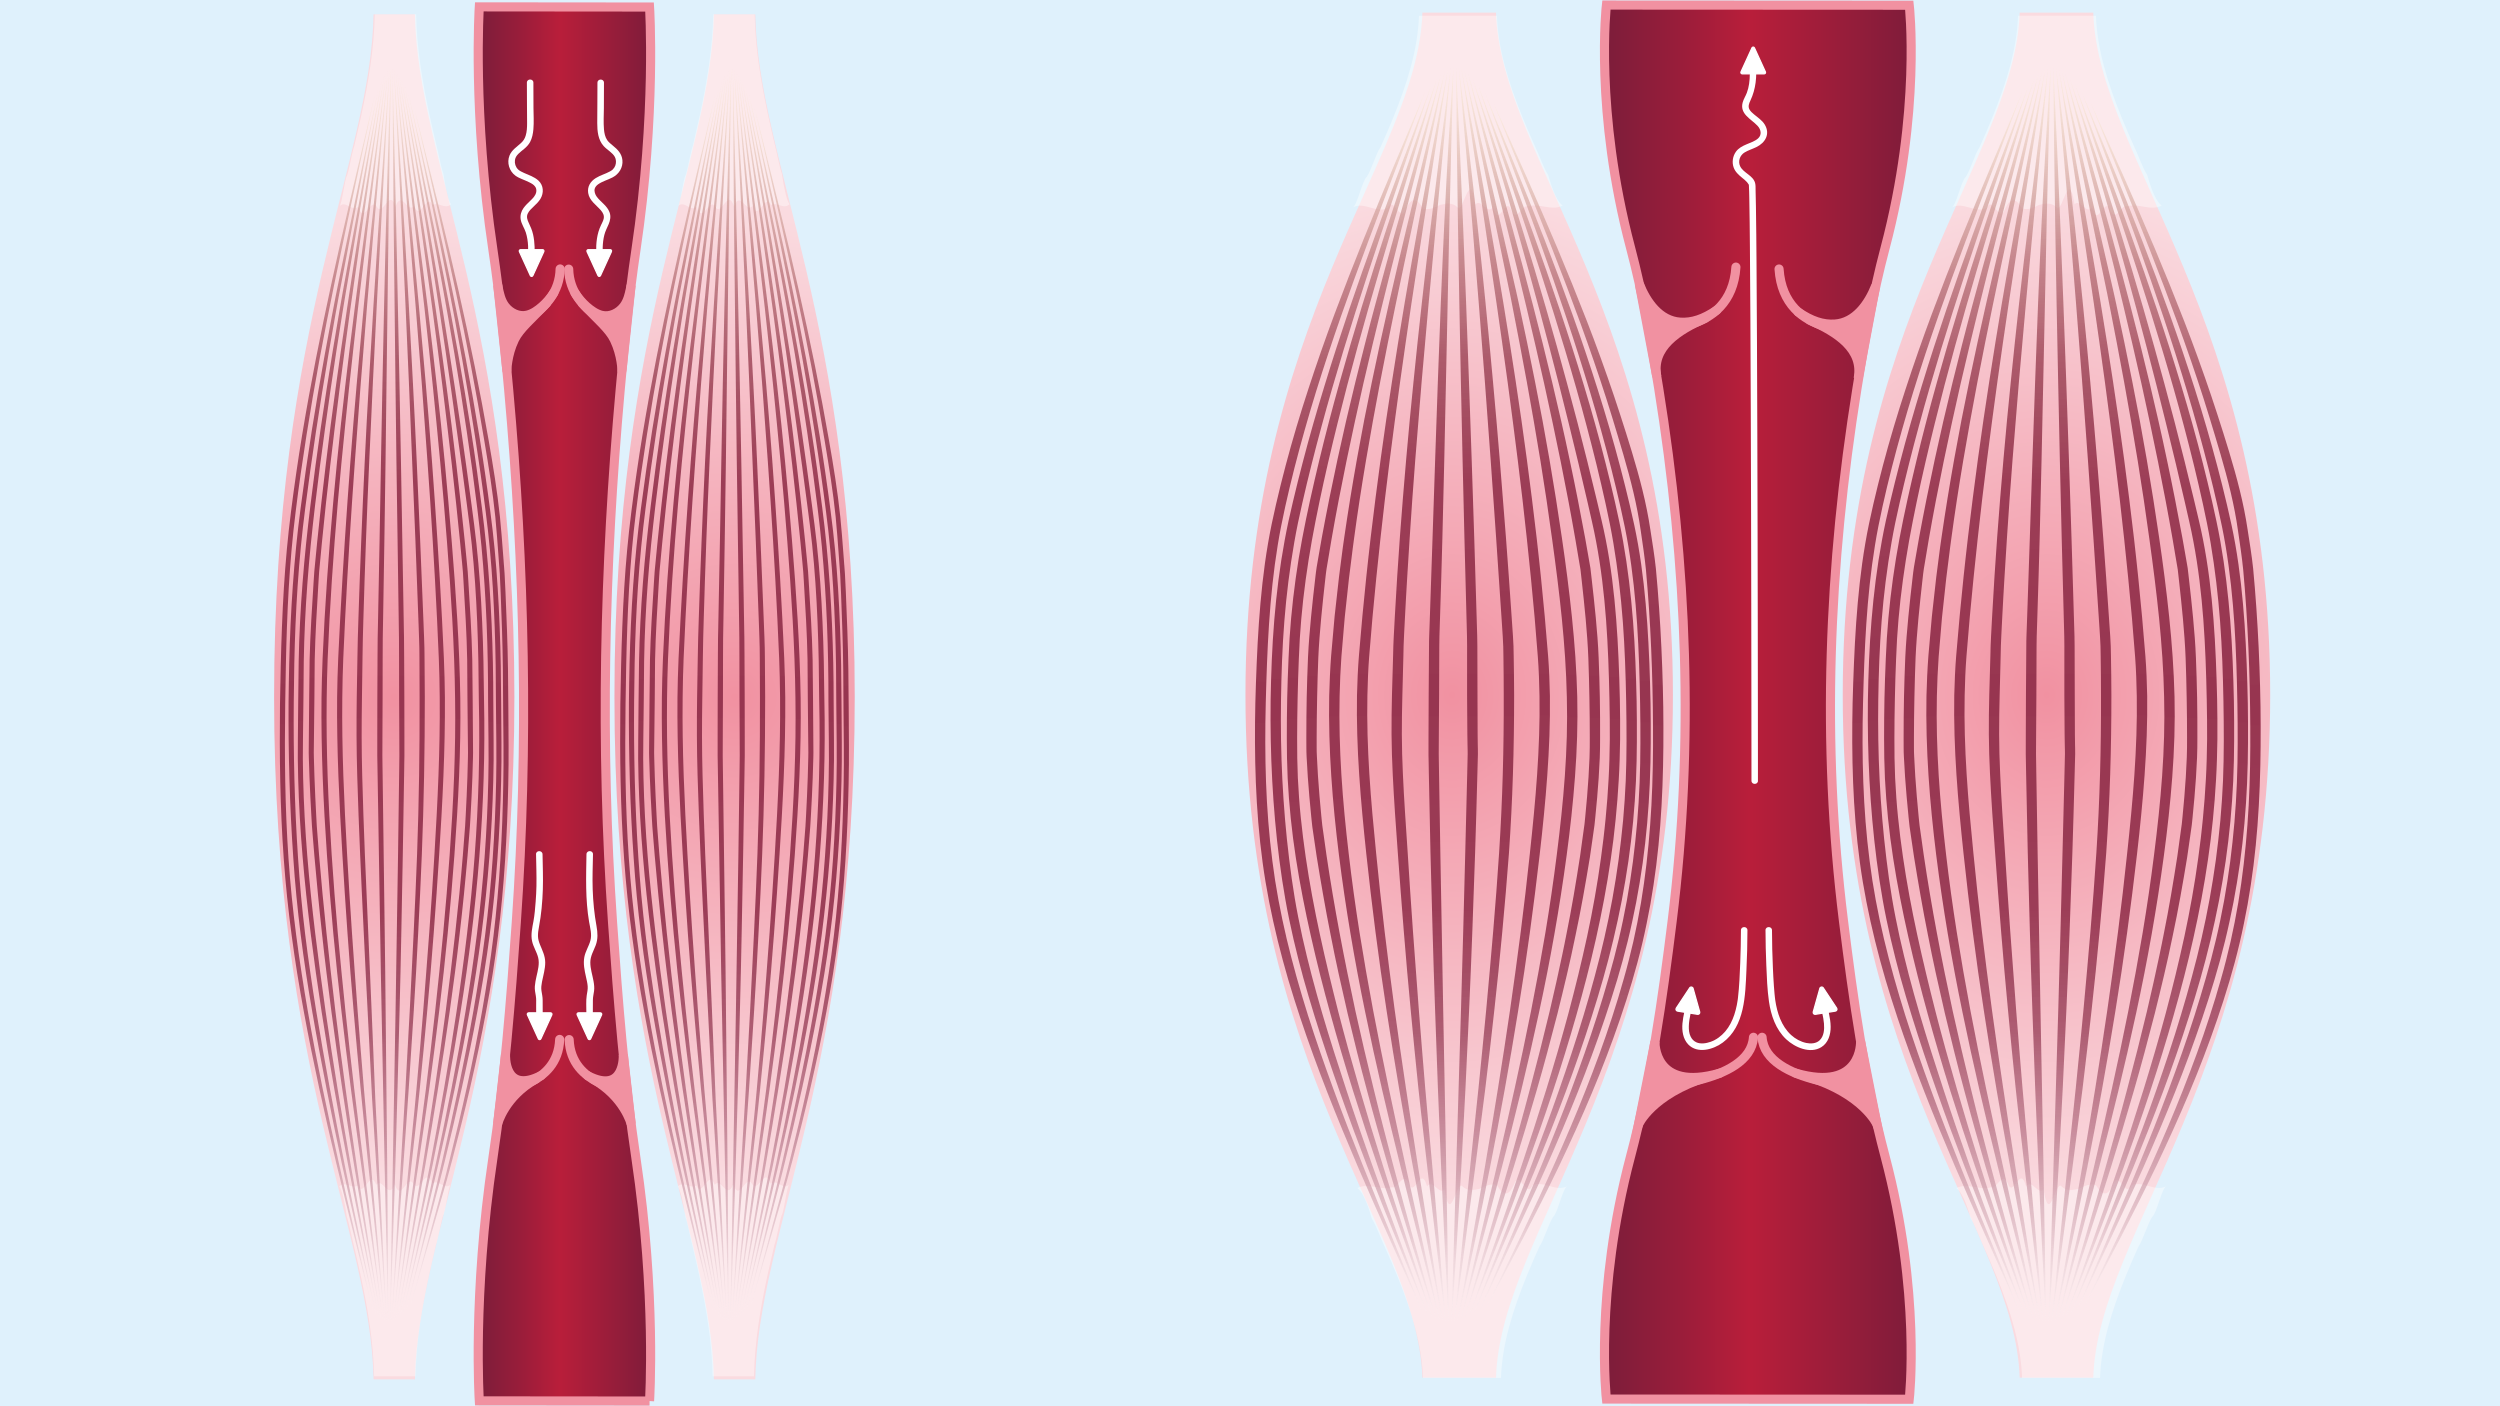 <?xml version="1.0" encoding="UTF-8"?>
<svg xmlns="http://www.w3.org/2000/svg" xmlns:xlink="http://www.w3.org/1999/xlink" id="Layer_1" viewBox="0 0 1920 1080">
  <defs>
    <style>.cls-1{fill:#f191a1;}.cls-1,.cls-2{stroke-linecap:round;}.cls-1,.cls-2,.cls-3,.cls-4{stroke-miterlimit:10;}.cls-1,.cls-2,.cls-4{stroke:#f191a1;stroke-width:7px;}.cls-5{fill:url(#linear-gradient);}.cls-5,.cls-6,.cls-7,.cls-8,.cls-9,.cls-10,.cls-11,.cls-12,.cls-13,.cls-14,.cls-15,.cls-16,.cls-17,.cls-18,.cls-19,.cls-20,.cls-21,.cls-22,.cls-23,.cls-24,.cls-25,.cls-26,.cls-27,.cls-28,.cls-29,.cls-30,.cls-31,.cls-32,.cls-33,.cls-34,.cls-35,.cls-36,.cls-37,.cls-38,.cls-39,.cls-40,.cls-41,.cls-42,.cls-43,.cls-44,.cls-45,.cls-46,.cls-47,.cls-48,.cls-49,.cls-50,.cls-51,.cls-52,.cls-53,.cls-54,.cls-55,.cls-56,.cls-57,.cls-58,.cls-59,.cls-60,.cls-61,.cls-62,.cls-63,.cls-64,.cls-65,.cls-66,.cls-67,.cls-68,.cls-69,.cls-70,.cls-71,.cls-72,.cls-73,.cls-74,.cls-75,.cls-76,.cls-77,.cls-78,.cls-79,.cls-80,.cls-81,.cls-82,.cls-83,.cls-84,.cls-85,.cls-86,.cls-87,.cls-88{stroke-width:0px;}.cls-6{fill:url(#linear-gradient-38);}.cls-7{fill:url(#linear-gradient-33);}.cls-8{fill:url(#linear-gradient-29);}.cls-9{fill:url(#linear-gradient-32);}.cls-10{fill:url(#linear-gradient-30);}.cls-11{fill:url(#linear-gradient-31);}.cls-12{fill:url(#linear-gradient-36);}.cls-13{fill:url(#linear-gradient-39);}.cls-14{fill:url(#linear-gradient-34);}.cls-15{fill:url(#linear-gradient-37);}.cls-16{fill:url(#linear-gradient-35);}.cls-17{fill:url(#linear-gradient-28);}.cls-18{fill:url(#linear-gradient-25);}.cls-19{fill:url(#linear-gradient-11);}.cls-20{fill:url(#linear-gradient-12);}.cls-21{fill:url(#linear-gradient-13);}.cls-22{fill:url(#linear-gradient-10);}.cls-23{fill:url(#linear-gradient-17);}.cls-24{fill:url(#linear-gradient-16);}.cls-25{fill:url(#linear-gradient-19);}.cls-26{fill:url(#linear-gradient-15);}.cls-27{fill:url(#linear-gradient-23);}.cls-28{fill:url(#linear-gradient-21);}.cls-29{fill:url(#linear-gradient-18);}.cls-30{fill:url(#linear-gradient-14);}.cls-31{fill:url(#linear-gradient-22);}.cls-32{fill:url(#linear-gradient-20);}.cls-33{fill:url(#linear-gradient-27);}.cls-34{fill:url(#linear-gradient-24);}.cls-35{fill:url(#linear-gradient-26);}.cls-36{fill:url(#linear-gradient-45);}.cls-37{fill:url(#linear-gradient-46);}.cls-38{fill:url(#linear-gradient-44);}.cls-39{fill:url(#linear-gradient-48);}.cls-40{fill:url(#linear-gradient-49);}.cls-41{fill:url(#linear-gradient-47);}.cls-42{fill:url(#linear-gradient-42);}.cls-43{fill:url(#linear-gradient-43);}.cls-44{fill:url(#linear-gradient-40);}.cls-45{fill:url(#linear-gradient-41);}.cls-46{fill:url(#linear-gradient-59);}.cls-47{fill:url(#linear-gradient-57);}.cls-48{fill:url(#linear-gradient-58);}.cls-49{fill:url(#linear-gradient-55);}.cls-50{fill:url(#linear-gradient-56);}.cls-51{fill:url(#linear-gradient-53);}.cls-52{fill:url(#linear-gradient-51);}.cls-53{fill:url(#linear-gradient-52);}.cls-54{fill:url(#linear-gradient-50);}.cls-55{fill:url(#linear-gradient-54);}.cls-56{fill:url(#linear-gradient-60);}.cls-57{fill:url(#linear-gradient-61);}.cls-58{fill:url(#linear-gradient-62);}.cls-59{fill:url(#linear-gradient-65);}.cls-60{fill:url(#linear-gradient-67);}.cls-61{fill:url(#linear-gradient-68);}.cls-62{fill:url(#linear-gradient-66);}.cls-63{fill:url(#linear-gradient-63);}.cls-64{fill:url(#linear-gradient-69);}.cls-65{fill:url(#linear-gradient-64);}.cls-66{fill:url(#linear-gradient-70);}.cls-67{fill:url(#radial-gradient);filter:url(#drop-shadow-1);}.cls-68{filter:url(#drop-shadow-6);}.cls-68,.cls-69,.cls-70,.cls-71,.cls-72,.cls-73,.cls-74,.cls-75{opacity:.63;}.cls-68,.cls-69,.cls-70,.cls-71,.cls-72,.cls-73,.cls-74,.cls-75,.cls-3,.cls-88{fill:#fff;}.cls-69{filter:url(#drop-shadow-8);}.cls-70{filter:url(#drop-shadow-5);}.cls-71{filter:url(#drop-shadow-7);}.cls-72{filter:url(#drop-shadow-9);}.cls-2,.cls-4{fill:none;}.cls-73{filter:url(#drop-shadow-11);}.cls-74{filter:url(#drop-shadow-10);}.cls-75{filter:url(#drop-shadow-12);}.cls-3{stroke:#fff;}.cls-76{fill:url(#linear-gradient-4);}.cls-77{fill:url(#linear-gradient-2);}.cls-78{fill:url(#linear-gradient-3);}.cls-79{fill:url(#linear-gradient-8);}.cls-80{fill:url(#linear-gradient-9);}.cls-81{fill:url(#linear-gradient-7);}.cls-82{fill:url(#linear-gradient-5);}.cls-83{fill:url(#linear-gradient-6);}.cls-84{fill:url(#radial-gradient-2);filter:url(#drop-shadow-2);}.cls-85{fill:url(#radial-gradient-4);filter:url(#drop-shadow-4);}.cls-86{fill:url(#radial-gradient-3);filter:url(#drop-shadow-3);}.cls-87{fill:#dff1fc;}</style>
    <linearGradient id="linear-gradient" x1="367.43" y1="539.44" x2="499.86" y2="539.44" gradientUnits="userSpaceOnUse">
      <stop offset="0" stop-color="#7c1d3a"></stop>
      <stop offset=".25" stop-color="#9a1d3a"></stop>
      <stop offset=".47" stop-color="#b91e3a"></stop>
      <stop offset="1" stop-color="#7f1c3a"></stop>
    </linearGradient>
    <radialGradient id="radial-gradient" cx="564.17" cy="535.21" fx="564.17" fy="535.21" r="376.35" gradientUnits="userSpaceOnUse">
      <stop offset="0" stop-color="#f191a1"></stop>
      <stop offset=".98" stop-color="#fadbe0"></stop>
    </radialGradient>
    <filter id="drop-shadow-1">
      <feOffset dx="0" dy="0"></feOffset>
      <feGaussianBlur result="blur" stdDeviation="2.83"></feGaussianBlur>
      <feFlood flood-color="#1d1d1b" flood-opacity=".2"></feFlood>
      <feComposite in2="blur" operator="in"></feComposite>
      <feComposite in="SourceGraphic"></feComposite>
    </filter>
    <radialGradient id="radial-gradient-2" cx="302.78" fx="302.78" r="376.35" xlink:href="#radial-gradient"></radialGradient>
    <filter id="drop-shadow-2">
      <feOffset dx="0" dy="0"></feOffset>
      <feGaussianBlur result="blur-2" stdDeviation="2.83"></feGaussianBlur>
      <feFlood flood-color="#1d1d1b" flood-opacity=".2"></feFlood>
      <feComposite in2="blur-2" operator="in"></feComposite>
      <feComposite in="SourceGraphic"></feComposite>
    </filter>
    <linearGradient id="linear-gradient-2" x1="1232.54" y1="538.05" x2="1468.11" y2="538.05" xlink:href="#linear-gradient"></linearGradient>
    <radialGradient id="radial-gradient-3" cx="-2063.77" cy="533.82" fx="-2063.77" fy="533.82" r="397.79" gradientTransform="translate(-79.16) rotate(-180) scale(.8 -1)" xlink:href="#radial-gradient"></radialGradient>
    <filter id="drop-shadow-3">
      <feOffset dx="0" dy="0"></feOffset>
      <feGaussianBlur result="blur-3" stdDeviation="2.83"></feGaussianBlur>
      <feFlood flood-color="#1d1d1b" flood-opacity=".2"></feFlood>
      <feComposite in2="blur-3" operator="in"></feComposite>
      <feComposite in="SourceGraphic"></feComposite>
    </filter>
    <radialGradient id="radial-gradient-4" cx="-1492.98" cy="533.82" fx="-1492.98" fy="533.82" r="397.79" gradientTransform="translate(-79.16) rotate(-180) scale(.8 -1)" xlink:href="#radial-gradient"></radialGradient>
    <filter id="drop-shadow-4">
      <feOffset dx="0" dy="0"></feOffset>
      <feGaussianBlur result="blur-4" stdDeviation="2.83"></feGaussianBlur>
      <feFlood flood-color="#1d1d1b" flood-opacity=".2"></feFlood>
      <feComposite in2="blur-4" operator="in"></feComposite>
      <feComposite in="SourceGraphic"></feComposite>
    </filter>
    <filter id="drop-shadow-5">
      <feOffset dx="0" dy="0"></feOffset>
      <feGaussianBlur result="blur-5" stdDeviation="2.83"></feGaussianBlur>
      <feFlood flood-color="#1d1d1b" flood-opacity=".2"></feFlood>
      <feComposite in2="blur-5" operator="in"></feComposite>
      <feComposite in="SourceGraphic"></feComposite>
    </filter>
    <filter id="drop-shadow-6">
      <feOffset dx="0" dy="0"></feOffset>
      <feGaussianBlur result="blur-6" stdDeviation="2.83"></feGaussianBlur>
      <feFlood flood-color="#1d1d1b" flood-opacity=".2"></feFlood>
      <feComposite in2="blur-6" operator="in"></feComposite>
      <feComposite in="SourceGraphic"></feComposite>
    </filter>
    <filter id="drop-shadow-7">
      <feOffset dx="0" dy="0"></feOffset>
      <feGaussianBlur result="blur-7" stdDeviation="2.83"></feGaussianBlur>
      <feFlood flood-color="#1d1d1b" flood-opacity=".2"></feFlood>
      <feComposite in2="blur-7" operator="in"></feComposite>
      <feComposite in="SourceGraphic"></feComposite>
    </filter>
    <filter id="drop-shadow-8">
      <feOffset dx="0" dy="0"></feOffset>
      <feGaussianBlur result="blur-8" stdDeviation="2.83"></feGaussianBlur>
      <feFlood flood-color="#1d1d1b" flood-opacity=".2"></feFlood>
      <feComposite in2="blur-8" operator="in"></feComposite>
      <feComposite in="SourceGraphic"></feComposite>
    </filter>
    <filter id="drop-shadow-9">
      <feOffset dx="0" dy="0"></feOffset>
      <feGaussianBlur result="blur-9" stdDeviation="2.83"></feGaussianBlur>
      <feFlood flood-color="#1d1d1b" flood-opacity=".2"></feFlood>
      <feComposite in2="blur-9" operator="in"></feComposite>
      <feComposite in="SourceGraphic"></feComposite>
    </filter>
    <filter id="drop-shadow-10">
      <feOffset dx="0" dy="0"></feOffset>
      <feGaussianBlur result="blur-10" stdDeviation="2.83"></feGaussianBlur>
      <feFlood flood-color="#1d1d1b" flood-opacity=".2"></feFlood>
      <feComposite in2="blur-10" operator="in"></feComposite>
      <feComposite in="SourceGraphic"></feComposite>
    </filter>
    <filter id="drop-shadow-11">
      <feOffset dx="0" dy="0"></feOffset>
      <feGaussianBlur result="blur-11" stdDeviation="2.83"></feGaussianBlur>
      <feFlood flood-color="#1d1d1b" flood-opacity=".2"></feFlood>
      <feComposite in2="blur-11" operator="in"></feComposite>
      <feComposite in="SourceGraphic"></feComposite>
    </filter>
    <filter id="drop-shadow-12">
      <feOffset dx="0" dy="0"></feOffset>
      <feGaussianBlur result="blur-12" stdDeviation="2.83"></feGaussianBlur>
      <feFlood flood-color="#1d1d1b" flood-opacity=".2"></feFlood>
      <feComposite in2="blur-12" operator="in"></feComposite>
      <feComposite in="SourceGraphic"></feComposite>
    </filter>
    <linearGradient id="linear-gradient-3" x1="614.13" y1="1004.22" x2="614.13" y2="80.01" gradientUnits="userSpaceOnUse">
      <stop offset="0" stop-color="#fff" stop-opacity=".3"></stop>
      <stop offset="0" stop-color="#faf6f7" stop-opacity=".33"></stop>
      <stop offset=".07" stop-color="#d6b0ba" stop-opacity=".57"></stop>
      <stop offset=".15" stop-color="#ba798b" stop-opacity=".76"></stop>
      <stop offset=".23" stop-color="#a65269" stop-opacity=".9"></stop>
      <stop offset=".33" stop-color="#9a3b55" stop-opacity=".98"></stop>
      <stop offset=".5" stop-color="#973550"></stop>
      <stop offset=".67" stop-color="#9a3b54" stop-opacity=".98"></stop>
      <stop offset=".77" stop-color="#a55061" stop-opacity=".9"></stop>
      <stop offset=".85" stop-color="#b87379" stop-opacity=".77"></stop>
      <stop offset=".92" stop-color="#d3a69a" stop-opacity=".58"></stop>
      <stop offset=".99" stop-color="#f6e7c4" stop-opacity=".34"></stop>
      <stop offset="1" stop-color="#fcf2cc" stop-opacity=".3"></stop>
    </linearGradient>
    <linearGradient id="linear-gradient-4" x1="609.77" y1="1007.73" x2="609.77" y2="72.64" xlink:href="#linear-gradient-3"></linearGradient>
    <linearGradient id="linear-gradient-5" x1="605.48" y1="1010.49" x2="605.48" y2="66.52" xlink:href="#linear-gradient-3"></linearGradient>
    <linearGradient id="linear-gradient-6" x1="600.83" y1="1012.67" x2="600.83" y2="61.99" xlink:href="#linear-gradient-3"></linearGradient>
    <linearGradient id="linear-gradient-7" x1="595.56" y1="1014.37" x2="595.56" y2="58.63" xlink:href="#linear-gradient-3"></linearGradient>
    <linearGradient id="linear-gradient-8" x1="589.91" y1="1015.66" x2="589.91" y2="56.19" xlink:href="#linear-gradient-3"></linearGradient>
    <linearGradient id="linear-gradient-9" x1="583.25" y1="1016.6" x2="583.25" y2="54.47" xlink:href="#linear-gradient-3"></linearGradient>
    <linearGradient id="linear-gradient-10" x1="574.86" y1="1017.22" x2="574.86" y2="53.39" xlink:href="#linear-gradient-3"></linearGradient>
    <linearGradient id="linear-gradient-11" x1="566.41" y1="1017.54" x2="566.41" y2="52.86" xlink:href="#linear-gradient-3"></linearGradient>
    <linearGradient id="linear-gradient-12" x1="556.44" y1="1017.57" x2="556.44" y2="52.87" xlink:href="#linear-gradient-3"></linearGradient>
    <linearGradient id="linear-gradient-13" x1="547.88" y1="1017.3" x2="547.88" y2="53.41" xlink:href="#linear-gradient-3"></linearGradient>
    <linearGradient id="linear-gradient-14" x1="539.78" y1="1016.74" x2="539.78" y2="54.51" xlink:href="#linear-gradient-3"></linearGradient>
    <linearGradient id="linear-gradient-15" x1="533.09" y1="1015.87" x2="533.09" y2="56.23" xlink:href="#linear-gradient-3"></linearGradient>
    <linearGradient id="linear-gradient-16" x1="527.44" y1="1014.67" x2="527.44" y2="58.69" xlink:href="#linear-gradient-3"></linearGradient>
    <linearGradient id="linear-gradient-17" x1="522.3" y1="1013.1" x2="522.3" y2="62.04" xlink:href="#linear-gradient-3"></linearGradient>
    <linearGradient id="linear-gradient-18" x1="517.59" y1="1011.11" x2="517.59" y2="66.57" xlink:href="#linear-gradient-3"></linearGradient>
    <linearGradient id="linear-gradient-19" x1="512.77" y1="1008.6" x2="512.77" y2="72.67" xlink:href="#linear-gradient-3"></linearGradient>
    <linearGradient id="linear-gradient-20" x1="352.74" y1="1004.22" x2="352.74" xlink:href="#linear-gradient-3"></linearGradient>
    <linearGradient id="linear-gradient-21" x1="348.38" y1="1007.73" x2="348.38" y2="72.64" xlink:href="#linear-gradient-3"></linearGradient>
    <linearGradient id="linear-gradient-22" x1="344.09" y1="1010.49" x2="344.09" y2="66.52" xlink:href="#linear-gradient-3"></linearGradient>
    <linearGradient id="linear-gradient-23" x1="339.44" y1="1012.67" x2="339.44" y2="61.99" xlink:href="#linear-gradient-3"></linearGradient>
    <linearGradient id="linear-gradient-24" x1="334.17" y1="1014.37" x2="334.17" y2="58.63" xlink:href="#linear-gradient-3"></linearGradient>
    <linearGradient id="linear-gradient-25" x1="328.52" y1="1015.66" x2="328.52" y2="56.19" xlink:href="#linear-gradient-3"></linearGradient>
    <linearGradient id="linear-gradient-26" x1="321.86" y1="1016.6" x2="321.86" y2="54.47" xlink:href="#linear-gradient-3"></linearGradient>
    <linearGradient id="linear-gradient-27" x1="313.47" y1="1017.22" x2="313.47" y2="53.39" xlink:href="#linear-gradient-3"></linearGradient>
    <linearGradient id="linear-gradient-28" x1="305.02" y1="1017.54" x2="305.02" y2="52.86" xlink:href="#linear-gradient-3"></linearGradient>
    <linearGradient id="linear-gradient-29" x1="295.05" y1="1017.57" x2="295.05" y2="52.87" xlink:href="#linear-gradient-3"></linearGradient>
    <linearGradient id="linear-gradient-30" x1="286.49" y1="1017.3" x2="286.49" y2="53.41" xlink:href="#linear-gradient-3"></linearGradient>
    <linearGradient id="linear-gradient-31" x1="278.39" y1="1016.74" x2="278.39" y2="54.51" xlink:href="#linear-gradient-3"></linearGradient>
    <linearGradient id="linear-gradient-32" x1="271.7" y1="1015.87" x2="271.7" y2="56.23" xlink:href="#linear-gradient-3"></linearGradient>
    <linearGradient id="linear-gradient-33" x1="266.05" y1="1014.67" x2="266.05" y2="58.69" xlink:href="#linear-gradient-3"></linearGradient>
    <linearGradient id="linear-gradient-34" x1="260.91" y1="1013.1" x2="260.91" y2="62.04" xlink:href="#linear-gradient-3"></linearGradient>
    <linearGradient id="linear-gradient-35" x1="256.2" y1="1011.11" x2="256.2" y2="66.57" xlink:href="#linear-gradient-3"></linearGradient>
    <linearGradient id="linear-gradient-36" x1="251.38" y1="1008.6" x2="251.38" y2="72.67" xlink:href="#linear-gradient-3"></linearGradient>
    <linearGradient id="linear-gradient-37" x1="1668.57" y1="1004.65" x2="1668.57" y2="78.07" xlink:href="#linear-gradient-3"></linearGradient>
    <linearGradient id="linear-gradient-38" x1="1660.81" y1="1007.98" x2="1660.81" y2="69.78" xlink:href="#linear-gradient-3"></linearGradient>
    <linearGradient id="linear-gradient-39" x1="1653.17" y1="1010.6" x2="1653.17" y2="63.79" xlink:href="#linear-gradient-3"></linearGradient>
    <linearGradient id="linear-gradient-40" x1="1644.82" y1="1012.68" x2="1644.82" y2="59.35" xlink:href="#linear-gradient-3"></linearGradient>
    <linearGradient id="linear-gradient-41" x1="1635.5" y1="1014.15" x2="1635.5" y2="56.19" xlink:href="#linear-gradient-3"></linearGradient>
    <linearGradient id="linear-gradient-42" x1="1625.39" y1="1015.23" x2="1625.39" y2="53.94" xlink:href="#linear-gradient-3"></linearGradient>
    <linearGradient id="linear-gradient-43" x1="1613.54" y1="1015.21" x2="1613.54" y2="51.63" xlink:href="#linear-gradient-3"></linearGradient>
    <linearGradient id="linear-gradient-44" x1="1598.61" y1="1015.83" x2="1598.61" y2="52" xlink:href="#linear-gradient-3"></linearGradient>
    <linearGradient id="linear-gradient-45" x1="1583.6" y1="1016.15" x2="1583.6" y2="51.47" xlink:href="#linear-gradient-3"></linearGradient>
    <linearGradient id="linear-gradient-46" x1="1565.36" y1="1016.17" x2="1565.36" y2="51.48" xlink:href="#linear-gradient-3"></linearGradient>
    <linearGradient id="linear-gradient-47" x1="1550.15" y1="1015.91" x2="1550.15" y2="52.02" xlink:href="#linear-gradient-3"></linearGradient>
    <linearGradient id="linear-gradient-48" x1="1535.75" y1="1015.35" x2="1535.75" y2="51.72" xlink:href="#linear-gradient-3"></linearGradient>
    <linearGradient id="linear-gradient-49" x1="1523.86" y1="1014.48" x2="1523.86" y2="53.07" xlink:href="#linear-gradient-3"></linearGradient>
    <linearGradient id="linear-gradient-50" x1="1513.76" y1="1014.46" x2="1513.76" y2="56.24" xlink:href="#linear-gradient-3"></linearGradient>
    <linearGradient id="linear-gradient-51" x1="1504.6" y1="1013.03" x2="1504.6" y2="59.45" xlink:href="#linear-gradient-3"></linearGradient>
    <linearGradient id="linear-gradient-52" x1="1496.28" y1="1011.19" x2="1496.28" y2="63.84" xlink:href="#linear-gradient-3"></linearGradient>
    <linearGradient id="linear-gradient-53" x1="1487.71" y1="1008.77" x2="1487.71" y2="69.8" xlink:href="#linear-gradient-3"></linearGradient>
    <linearGradient id="linear-gradient-54" x1="1209.86" y1="1004.65" x2="1209.86" y2="78.07" xlink:href="#linear-gradient-3"></linearGradient>
    <linearGradient id="linear-gradient-55" x1="1202.1" y1="1007.98" x2="1202.1" y2="69.78" xlink:href="#linear-gradient-3"></linearGradient>
    <linearGradient id="linear-gradient-56" x1="1194.46" y1="1010.6" x2="1194.46" y2="63.79" xlink:href="#linear-gradient-3"></linearGradient>
    <linearGradient id="linear-gradient-57" x1="1186.12" y1="1012.68" x2="1186.12" y2="59.35" xlink:href="#linear-gradient-3"></linearGradient>
    <linearGradient id="linear-gradient-58" x1="1176.79" y1="1014.15" x2="1176.79" y2="56.19" xlink:href="#linear-gradient-3"></linearGradient>
    <linearGradient id="linear-gradient-59" x1="1166.68" y1="1015.23" x2="1166.68" y2="53.94" xlink:href="#linear-gradient-3"></linearGradient>
    <linearGradient id="linear-gradient-60" x1="1154.83" y1="1015.21" x2="1154.83" y2="51.63" xlink:href="#linear-gradient-3"></linearGradient>
    <linearGradient id="linear-gradient-61" x1="1139.9" y1="1015.83" x2="1139.9" y2="52" xlink:href="#linear-gradient-3"></linearGradient>
    <linearGradient id="linear-gradient-62" x1="1124.89" y1="1016.15" x2="1124.89" y2="51.47" xlink:href="#linear-gradient-3"></linearGradient>
    <linearGradient id="linear-gradient-63" x1="1106.66" y1="1016.17" x2="1106.66" y2="51.48" xlink:href="#linear-gradient-3"></linearGradient>
    <linearGradient id="linear-gradient-64" x1="1091.45" y1="1015.91" x2="1091.45" y2="52.02" xlink:href="#linear-gradient-3"></linearGradient>
    <linearGradient id="linear-gradient-65" x1="1077.05" y1="1015.35" x2="1077.05" y2="51.72" xlink:href="#linear-gradient-3"></linearGradient>
    <linearGradient id="linear-gradient-66" x1="1065.16" y1="1014.48" x2="1065.16" y2="53.07" xlink:href="#linear-gradient-3"></linearGradient>
    <linearGradient id="linear-gradient-67" x1="1055.06" y1="1014.46" x2="1055.06" y2="56.24" xlink:href="#linear-gradient-3"></linearGradient>
    <linearGradient id="linear-gradient-68" x1="1045.9" y1="1013.03" x2="1045.9" y2="59.45" xlink:href="#linear-gradient-3"></linearGradient>
    <linearGradient id="linear-gradient-69" x1="1037.57" y1="1011.19" x2="1037.57" y2="63.84" xlink:href="#linear-gradient-3"></linearGradient>
    <linearGradient id="linear-gradient-70" x1="1029" y1="1008.77" x2="1029" y2="69.8" xlink:href="#linear-gradient-3"></linearGradient>
  </defs>
  <rect class="cls-87" x="-14" y="-10" width="1945" height="1104"></rect>
  <path class="cls-5" d="m484.85,861.42l-5.96-52.49c-3.35-33.77-5.9-67.64-8.26-101.42-9.56-136.72-6.47-272.79,5.84-409.21.45-5.02.92-10.05,1.39-15.07,0,.03,0,.04.01.01l6.99-65.36c1.14-9.07,2.38-18.13,3.72-27.16,15.67-105.05,10.45-186.51,10.45-186.51l-130.75-.13s-5.22,81.46,10.45,186.51c1.35,9.04,2.58,18.09,3.72,27.16l6.99,65.37s0,.02.01-.01c.47,5.02.93,10.05,1.39,15.07,12.32,136.42,15.41,272.49,5.84,409.21-2.36,33.78-4.91,67.65-8.26,101.42l-5.96,52.49c-1.16,8.97-2.39,17.93-3.73,26.87-15.67,105.05-10.45,186.51-10.45,186.51l130.75.13s5.22-81.46-10.45-186.51c-1.33-8.94-2.57-17.9-3.73-26.87Z"></path>
  <path class="cls-67" d="m548.28,1059.39c-2.03-112.38-76.39-234.72-76.39-524.26v.18c0-289.54,74.36-411.88,76.39-524.26h31.77c2.03,112.38,76.39,234.72,76.39,524.26v-.18c0,289.54-74.35,411.88-76.38,524.26h-31.78Z"></path>
  <path class="cls-4" d="m498.85,1076s5.22-81.46-10.45-186.51c-8.92-59.83-13.73-120.45-17.95-180.78-9.56-136.72-6.47-272.79,5.84-409.21,3.24-35.93,6.79-71.91,12.11-107.59,15.67-105.05,10.45-186.51,10.45-186.51l-130.75-.13s-5.22,81.46,10.45,186.51c5.32,35.68,8.87,71.66,12.11,107.59,12.32,136.42,15.41,272.49,5.84,409.21-4.22,60.34-9.03,120.95-17.95,180.78-15.67,105.05-10.45,186.51-10.45,186.51l130.75.13Z"></path>
  <path class="cls-2" d="m385.38,836.87s43.05-2.51,44.45-38.6"></path>
  <path class="cls-1" d="m415.59,826.01c-28.9,14.78-27.35-16.09-27.35-16.09l-6.04,53.18s5.33-20.89,29.44-34.43"></path>
  <path class="cls-2" d="m386.28,253.51s43.19-12.09,43.9-46.95"></path>
  <path class="cls-1" d="m425.29,224.93c-2.48,3.84-5.47,7.36-8.88,10.36s-7.3,5.73-11.59,6.76c-6.35,1.54-13.01-1.77-16.91-6.88-3.12-4.09-4.37-9.5-5.34-14.5-.12-.6-.23-1.21-.32-1.81l7,65.45c.07.59,0-11.36,5.89-23.58,4.04-8.39,13.09-15.61,24.6-27.89"></path>
  <path class="cls-2" d="m481.56,837s-43.05-2.51-44.45-38.6"></path>
  <path class="cls-1" d="m451.36,826.14c28.9,14.78,27.35-16.09,27.35-16.09l6.04,53.18s-5.33-20.89-29.44-34.43"></path>
  <path class="cls-2" d="m480.66,253.64s-43.19-12.09-43.9-46.95"></path>
  <path class="cls-1" d="m441.65,225.06c2.48,3.84,5.47,7.36,8.88,10.36,3.3,2.89,7.3,5.73,11.59,6.76,6.35,1.54,13.01-1.77,16.91-6.88,3.12-4.09,4.37-9.5,5.34-14.5.12-.6.23-1.21.32-1.81l-7,65.45c-.07.59,0-11.36-5.89-23.58-4.04-8.39-13.09-15.61-24.6-27.89"></path>
  <path class="cls-84" d="m286.89,1059.39c-2.03-112.38-76.39-234.72-76.39-524.26v.18c0-289.54,74.36-411.88,76.39-524.26h31.77c2.03,112.38,76.39,234.72,76.39,524.26v-.18c0,289.54-74.35,411.88-76.38,524.26h-31.78Z"></path>
  <path class="cls-88" d="m404.65,63.51c-.04,10.34.16,20.67.16,31.01,0,3.27-.13,6.57-1.1,9.72-.73,2.38-1.8,3.97-3.55,5.59-3.25,3.02-7.09,5.28-8.84,9.57-2.25,5.52-.21,12.03,4.53,15.51,1.52,1.11,3.24,1.89,4.96,2.62,2.13.91,3.74,1.5,5.78,2.53,1.84.93,3.16,1.65,4.36,3.21-.24-.31.33.55.41.68.29.5.16.23.35.87.15.52.19.77.2,1,.04.64.02,1.26-.12,1.88-.61,2.64-2.45,4.47-4.33,6.29s-3.84,3.63-5.39,5.78c-1.85,2.57-2.68,5.62-2.18,8.76.57,3.57,2.85,6.61,3.94,10.02,2.12,6.67,2.04,13.87,1.5,20.78-.11,1.35,1.22,2.5,2.5,2.5,1.44,0,2.39-1.15,2.5-2.5.5-6.43.5-13.01-.93-19.34-.71-3.12-1.94-5.97-3.33-8.84-1.11-2.29-1.86-4.67-.82-6.97s2.85-3.88,4.55-5.51c1.89-1.82,3.85-3.63,5.23-5.9,2.78-4.58,2.52-10.39-1.53-14.11-3.1-2.85-7.57-4.31-11.02-5.84-.82-.36-1.63-.74-2.42-1.18-.42-.23-.82-.48-1.22-.74-.04-.03-.65-.48-.22-.14-.26-.2-.51-.43-.74-.66-1.9-1.85-2.76-4.55-2.39-7.17.26-1.87,1.23-3.38,2.52-4.69,1.43-1.46,3.1-2.66,4.65-3.98,1.73-1.47,3.36-3.15,4.44-5.16,1.61-3.02,2.26-6.44,2.55-9.81.46-5.36.13-10.85.07-16.22-.07-6.53-.09-13.06-.07-19.59.01-3.22-4.99-3.22-5,0h0Z"></path>
  <path class="cls-3" d="m407.35,211.68l-8.44-18.45c-.31-.68.18-1.47.92-1.47h16.88c.74,0,1.23.78.92,1.47l-8.44,18.45c-.36.8-1.48.8-1.84,0Z"></path>
  <path class="cls-88" d="m450.41,656.08c-.29,17.32-.92,34.74,2.02,51.9.8,4.68,2.26,9.56,1.02,14.29-1.16,4.41-3.86,8.29-4.69,12.8-.95,5.15.17,10.23,1.29,15.25.53,2.35,1.11,4.72,1.29,7.12s-.36,4.56-.72,6.91c-.67,4.38-.27,9.02-.3,13.45-.03,4.71-.11,9.41-.21,14.12-.07,3.22,4.93,3.22,5,0,.17-7.96.23-15.93.23-23.89,0-2.38.6-4.61.9-6.96.33-2.52.03-5.03-.41-7.52-.85-4.82-2.51-9.57-2.47-14.5s2.52-8.75,4.14-13.07c1.82-4.83,1.54-9.67.63-14.66-1.7-9.31-2.63-18.74-2.95-28.2s.08-18.03.23-27.04c.05-3.22-4.95-3.22-5,0h0Z"></path>
  <path class="cls-3" d="m453.58,797.81l8.44-18.45c.31-.68-.18-1.47-.92-1.47h-16.88c-.74,0-1.23.78-.92,1.47l8.44,18.45c.36.8,1.48.8,1.84,0Z"></path>
  <path class="cls-77" d="m1441.41,860.03l-10.61-52.49c-5.96-33.77-10.5-67.64-14.7-101.42-17.01-136.72-11.52-272.79,10.4-409.21.81-5.02,1.63-10.05,2.46-15.07,0,.03.01.04.02.01l12.44-65.36c2.03-9.07,4.23-18.13,6.62-27.16,27.87-105.05,18.58-186.51,18.58-186.51l-232.59-.13s-9.29,81.46,18.58,186.51c2.4,9.04,4.59,18.09,6.62,27.16l12.44,65.37s.01.02.02-.01c.84,5.02,1.66,10.05,2.46,15.07,21.91,136.42,27.4,272.49,10.4,409.21-4.2,33.78-8.74,67.65-14.7,101.42l-10.61,52.49c-2.07,8.97-4.26,17.93-6.63,26.87-27.87,105.05-18.58,186.51-18.58,186.51l232.59.13s9.29-81.46-18.58-186.51c-2.37-8.94-4.56-17.9-6.63-26.87Z"></path>
  <path class="cls-86" d="m1551.1,1058c-3.61-112.38-135.88-234.72-135.88-524.26v.18c0-289.54,132.28-411.88,135.89-524.26h56.52c3.61,112.38,135.88,234.72,135.88,524.26v-.18c0,289.54-132.26,411.88-135.87,524.26h-56.53Z"></path>
  <path class="cls-4" d="m1466.31,1074.61s9.29-81.46-18.58-186.51c-15.87-59.83-24.43-120.45-31.94-180.78-17.01-136.72-11.52-272.79,10.4-409.21,5.77-35.93,12.08-71.91,21.54-107.59,27.87-105.05,18.58-186.51,18.58-186.51l-232.59-.13s-9.29,81.46,18.58,186.51c9.46,35.68,15.77,71.66,21.54,107.59,21.91,136.42,27.4,272.49,10.4,409.21-7.51,60.34-16.06,120.95-31.94,180.78-27.87,105.05-18.58,186.51-18.58,186.51l232.59.13Z"></path>
  <path class="cls-2" d="m1264.47,835.24s79.72-2.51,82.2-38.6"></path>
  <path class="cls-1" d="m1320.89,824.17c-51.41,14.78-49.89-24.24-49.89-24.24l-12.62,63.69s9.91-23.03,52.8-36.57"></path>
  <path class="cls-2" d="m1266.07,252.12s63.52,7.59,67.12-46.99"></path>
  <path class="cls-1" d="m1318.42,238.21c-10,6.81-18.88,9.85-28.15,9.21-15.62-1.08-25.74-15.24-31.28-29.37,4.13,21.73,9.31,49.5,13.44,71.23-4.31-22.68,16.27-35.62,37.15-44.87"></path>
  <path class="cls-85" d="m1092.39,1058c-3.61-112.38-135.88-234.72-135.88-524.26v.18c0-289.54,132.28-411.88,135.89-524.26h56.52c3.61,112.38,135.88,234.72,135.88,524.26v-.18c0,289.54-132.26,411.88-135.87,524.26h-56.53Z"></path>
  <path class="cls-2" d="m1435.47,835.24s-79.72-2.51-82.2-38.6"></path>
  <path class="cls-1" d="m1379.04,824.17c51.41,14.78,49.89-24.24,49.89-24.24l12.62,63.69s-9.91-23.03-52.8-36.57"></path>
  <path class="cls-2" d="m1433.43,253.58s-63.52,7.59-67.12-46.99"></path>
  <path class="cls-1" d="m1381.08,239.67c10,6.81,18.88,9.85,28.15,9.21,15.62-1.08,25.74-15.24,31.28-29.37-4.13,21.73-9.31,49.5-13.44,71.23,4.31-22.68-16.27-35.62-37.15-44.87"></path>
  <path class="cls-88" d="m1337.04,714.42c0,8.37-.23,16.74-.54,25.1-.34,8.86-.7,17.76-1.72,26.57-.05.4-.09.79-.14,1.19,0,.07-.11.83-.03.23-.02.14-.04.29-.06.43-.19,1.3-.41,2.59-.66,3.88-.51,2.56-1.16,5.09-1.98,7.56-1.53,4.58-3.75,9.06-6.9,12.74s-6.91,6.46-11.27,8c-3.58,1.26-7.79,1.83-10.97.35-2.01-.94-3.34-2.34-4.35-4.37-1.22-2.46-1.47-5.32-1.4-8.02.16-6.24,2.14-12.24,3.21-18.34.23-1.33-.36-2.69-1.75-3.08-1.21-.33-2.84.41-3.08,1.75-1.04,5.9-2.78,11.66-3.28,17.64-.47,5.6.38,11.79,4.4,16.03,7.12,7.5,19.41,3.95,26.62-1.43,16.97-12.67,17.24-36.27,18.12-55.47.47-10.24.78-20.5.78-30.76,0-3.22-5-3.22-5,0h0Z"></path>
  <path class="cls-3" d="m1300.27,759.09l5.08,18.06c.29,1.02-.56,2-1.6,1.83l-15.39-2.47c-1.03-.17-1.54-1.36-.96-2.24l10.31-15.59c.68-1.02,2.22-.78,2.56.41Z"></path>
  <path class="cls-88" d="m1355.91,714.42c0,9.02.26,18.04.62,27.05s.73,18.47,2.02,27.6c1.5,10.59,5.24,21.6,13.23,29.08,6.65,6.23,18.38,11.44,27.03,6.05,5.34-3.32,7.21-9.73,7.13-15.71-.08-6.83-2.22-13.39-3.4-20.07-.23-1.33-1.86-2.08-3.08-1.75-1.4.39-1.98,1.74-1.75,3.08.96,5.45,2.64,10.79,3.1,16.32.38,4.51.03,9.8-3.46,13-2.6,2.39-6.63,2.67-10.15,1.92-4.34-.93-8.35-3.12-11.64-6.12-7.49-6.85-10.75-17.02-12.17-26.8-.03-.18-.05-.36-.08-.54.07.52,0,.01-.01-.12-.05-.39-.1-.79-.14-1.18-.1-.9-.2-1.8-.29-2.71-.2-2.06-.37-4.12-.51-6.19-.34-4.69-.58-9.39-.78-14.09-.41-9.6-.69-19.21-.69-28.82,0-3.22-5-3.22-5,0h0Z"></path>
  <path class="cls-3" d="m1397.67,759.09l-5.08,18.06c-.29,1.02.56,2,1.6,1.83l15.39-2.47c1.03-.17,1.54-1.36.96-2.24l-10.31-15.59c-.68-1.02-2.22-.78-2.56.41Z"></path>
  <path class="cls-88" d="m1350.09,599.59c.01-5.55,0-11.1,0-16.66-.01-14.08-.02-28.16-.04-42.23-.02-20.09-.05-40.18-.08-60.28-.04-23.74-.08-47.48-.14-71.22-.06-25.08-.12-50.16-.2-75.23s-.16-47.81-.27-71.71c-.09-20.23-.2-40.47-.35-60.7-.11-14.29-.22-28.59-.45-42.88-.07-4.11-.13-8.21-.26-12.32-.06-1.85.12-4.02-.38-5.83-1.59-5.87-8.92-7.63-11.45-12.79-1.9-3.9-.2-8.52,3.41-10.68,2.84-1.7,6.06-2.66,9.03-4.1,6.86-3.33,10.79-10.07,6.41-17.3-1.99-3.29-5.3-5.35-8.17-7.78-1.32-1.11-2.74-2.32-3.58-3.85-1.25-2.3-.29-4.63.75-6.82,4.24-9.01,4.98-18.24,4.23-28.1-.24-3.19-5.24-3.21-5,0,.39,5.1.54,10.3-.25,15.37-.36,2.32-.9,4.64-1.74,6.83-.94,2.46-2.44,4.7-3.15,7.25-2.5,9.04,6.31,12.65,11.41,18.08,2.64,2.81,3.44,6.94.38,9.67-2.43,2.17-5.82,3.23-8.77,4.49-3.16,1.34-6.2,2.86-8.25,5.73-2.44,3.4-3.15,8.05-1.76,12.02,1.19,3.4,3.79,5.73,6.5,7.94,1.28,1.04,2.59,2.07,3.69,3.3.57.63.97,1.32,1.44,2.02.82,1.25.02.17.06.05-.13.36-.05-.84,0-.05.02.36.05.73.07,1.09.17,3.01.21,6.02.28,9.03.26,12.43.36,24.87.47,37.3.17,19,.28,38,.38,57,.12,23.25.21,46.51.29,69.76.09,25.02.16,50.03.22,75.05s.11,48.53.15,72.8c.04,21.27.07,42.54.09,63.81.02,15.71.04,31.42.05,47.13,0,7.84.01,15.69.02,23.53,0,.43,0,.87,0,1.3,0,3.22,4.99,3.22,5,0h0Z"></path>
  <path class="cls-3" d="m1345.54,36.77l-8.44,18.45c-.31.68.18,1.47.92,1.47h16.88c.74,0,1.23-.78.92-1.47l-8.44-18.45c-.36-.8-1.48-.8-1.84,0Z"></path>
  <path class="cls-88" d="m458.84,63.51c.04,10.34-.16,20.67-.16,31.01,0,6.17.61,12.88,4.92,17.65,2.7,2.99,6.82,5.03,8.63,8.41.95,1.77,1.12,4.33.35,6.51-.41,1.15-1.09,2.19-1.97,3.04-.19.18-.38.35-.57.52-.55.46.4-.26-.21.15-.42.29-.86.56-1.3.81-3.54,1.99-7.41,2.91-11.02,5.18-4.04,2.53-6.56,6.52-5.8,11.41.93,5.92,6.14,9.16,9.77,13.35,1.61,1.86,2.72,4.03,2.13,6.5-.41,1.72-1.28,3.25-2.03,4.84s-1.47,3.37-1.98,5.14c-1.99,6.87-2,14.25-1.44,21.33.11,1.35,1.07,2.5,2.5,2.5,1.27,0,2.61-1.15,2.5-2.5-.49-6.25-.59-12.69.94-18.81.75-3,2.13-5.57,3.34-8.38s1.83-6,.73-9.02c-1.86-5.12-6.61-7.78-9.77-11.93-1.37-1.8-2.19-4.34-1.66-6.26.36-1.34,1.46-2.6,2.65-3.42,3.51-2.43,7.23-3.3,11.01-5.25,4.97-2.57,8.18-7.61,7.61-13.32-.5-4.96-3.64-8.15-7.33-11.13-1.55-1.26-3.38-2.76-4.37-4.24-1.61-2.4-2.22-5.43-2.46-8.27-.46-5.36-.13-10.85-.07-16.22.07-6.53.09-13.06.07-19.59-.01-3.22-5.01-3.22-5,0h0Z"></path>
  <path class="cls-3" d="m469.58,193.22l-8.44,18.45c-.37.79-1.47.79-1.84,0l-8.44-18.45c-.31-.68.18-1.46.92-1.46h16.88c.74,0,1.23.78.92,1.46Z"></path>
  <path class="cls-70" d="m303.18,909.47c-4.74,12.91-9.48-5.95-14.21.48-4.74-12.86-9.47,10.59-14.21.58-4.74,2.79-9.47-3.78-14.21.61,2.02,2.74,3.99,10.6,5.9,23.53,1.9,5.34,3.73,15.74,5.46,22.36,1.73,7.27,3.36,14.38,4.87,21.35,6.04,27.86,10.11,53.47,10.56,78.59h31.77c.46-25.37,4.6-51.24,10.74-79.43,1.54-7.05,3.2-14.24,4.95-21.6,1.76-4.54,3.62-16.99,5.55-22.64,1.93-2.71,3.93-22.87,5.98-23.85-4.79,5.37-9.59-4.45-14.38-.3-4.8-14.22-9.59,7.97-14.39.04-4.8-8.18-9.59,14.99-14.38.3Z"></path>
  <path class="cls-68" d="m563.14,909.47c-4.74,12.91-9.48-5.95-14.21.48-4.74-12.86-9.47,10.59-14.21.58-4.74,2.79-9.47-3.78-14.21.61,2.02,2.74,3.99,10.6,5.9,23.53,1.9,5.34,3.73,15.74,5.46,22.36,1.73,7.27,3.36,14.38,4.87,21.35,6.04,27.86,10.11,53.47,10.56,78.59h31.77c.46-25.37,4.6-51.24,10.74-79.43,1.54-7.05,3.2-14.24,4.95-21.6,1.76-4.54,3.62-16.99,5.55-22.64,1.93-2.71,3.93-22.87,5.98-23.85-4.79,5.37-9.59-4.45-14.38-.3-4.8-14.22-9.59,7.97-14.39.04-4.8-8.18-9.59,14.99-14.38.3Z"></path>
  <path class="cls-88" d="m411.69,656.08c.14,8.12.45,16.25.3,24.38-.08,4.03-.3,8.05-.61,12.07-.39,5.02-.79,10.1-1.7,15.06s-2.14,10.1-1.05,15.2c.95,4.44,3.61,8.28,4.69,12.67,1.18,4.8-.26,9.78-1.3,14.47-.55,2.48-1.07,4.98-1.26,7.52s.31,4.9.75,7.37c.41,2.28.25,4.64.25,6.95,0,2.02,0,4.04.02,6.05.03,4.71.11,9.41.21,14.12.07,3.21,5.07,3.22,5,0-.17-7.96-.23-15.93-.23-23.89,0-2.46-.55-4.77-.92-7.18-.35-2.29-.01-4.62.42-6.88.96-4.93,2.52-9.85,2.47-14.92s-2.19-9.1-4.02-13.62c-.83-2.06-1.47-4.16-1.54-6.39-.07-2.48.32-4.91.78-7.33,1.78-9.4,2.63-19.03,2.95-28.6.3-9.01-.08-18.03-.23-27.04-.05-3.21-5.05-3.22-5,0h0Z"></path>
  <path class="cls-3" d="m413.51,797.81l-8.44-18.45c-.31-.68.18-1.47.92-1.47h16.88c.74,0,1.23.78.92,1.47l-8.44,18.45c-.36.8-1.48.8-1.84,0Z"></path>
  <path class="cls-71" d="m563.71,158.52c4.74-12.91,9.48,5.95,14.21-.48,4.74,12.86,9.47-10.59,14.21-.58,4.74-2.79,9.47,3.78,14.21-.61-2.02-2.74-3.99-10.6-5.9-23.53-1.9-5.34-3.73-15.74-5.46-22.36-1.73-7.27-3.36-14.38-4.87-21.35-6.04-27.86-10.11-53.47-10.56-78.59h-31.77c-.46,25.37-4.6,51.24-10.74,79.43-1.54,7.05-3.2,14.24-4.95,21.6-1.76,4.54-3.62,16.99-5.55,22.64-1.93,2.71-3.93,22.87-5.98,23.85,4.79-5.37,9.59,4.45,14.38.3,4.8,14.22,9.59-7.97,14.39-.04,4.8,8.18,9.59-14.99,14.38-.3Z"></path>
  <path class="cls-69" d="m1119.79,159.57c4.46,2.84,8.93-31.06,13.39-2.67,4.46-4.69,8.93,8.52,13.39,2.19,4.46,16.74,8.93-6.86,13.39.78,4.46,12.93,8.92-3.21,13.39-1.36,4.46-1.39,8.92-.45,13.39.3s8.92,1.29,13.39-.91c-3.81-2.74-7.53-10.6-11.11-23.53-3.58-5.34-7.03-15.74-10.29-22.36-3.26-7.27-6.34-14.38-9.19-21.35-11.38-27.86-19.04-53.47-19.9-78.59h-59.87c-.86,25.37-8.67,51.24-20.24,79.43-2.89,7.05-6.02,14.24-9.34,21.6-3.31,4.54-6.81,16.99-10.45,22.64-3.64,2.71-7.41,22.87-11.27,23.85,4.51-2.69,9.03-1.57,13.55-.31s9.04,2.68,13.55.61c4.52-9.9,9.04,9.84,13.56,2.34,4.52-11.62,9.04-10.2,13.56-2.38,4.52,2.02,9.04-.45,13.55-2.59,4.52-.76,9.03-2.3,13.55,2.29Z"></path>
  <path class="cls-72" d="m1579.86,159.57c4.46,2.84,8.93-31.06,13.39-2.67,4.46-4.69,8.93,8.52,13.39,2.19,4.46,16.74,8.93-6.86,13.39.78,4.46,12.93,8.92-3.21,13.39-1.36,4.46-1.39,8.92-.45,13.39.3s8.92,1.29,13.39-.91c-3.81-2.74-7.53-10.6-11.11-23.53-3.58-5.34-7.03-15.74-10.29-22.36-3.26-7.27-6.34-14.38-9.19-21.35-11.38-27.86-19.04-53.47-19.9-78.59h-59.87c-.86,25.37-8.67,51.24-20.24,79.43-2.89,7.05-6.02,14.24-9.34,21.6-3.31,4.54-6.81,16.99-10.45,22.64-3.64,2.71-7.41,22.87-11.27,23.85,4.51-2.69,9.03-1.57,13.55-.31s9.04,2.68,13.55.61c4.52-9.9,9.04,9.84,13.56,2.34,4.52-11.62,9.04-10.2,13.56-2.38,4.52,2.02,9.04-.45,13.55-2.59,4.52-.76,9.03-2.3,13.55,2.29Z"></path>
  <path class="cls-74" d="m1582.82,910.74c-4.46-2.84-8.93,31.06-13.39,2.67-4.46,4.69-8.93-8.52-13.39-2.19-4.46-16.74-8.93,6.86-13.39-.78-4.46-12.93-8.92,3.21-13.39,1.36-4.46,1.39-8.92.45-13.39-.3-4.46-.75-8.92-1.29-13.39.91,3.81,2.74,7.53,10.6,11.11,23.53,3.58,5.34,7.03,15.74,10.29,22.36,3.26,7.27,6.34,14.38,9.19,21.35,11.38,27.86,19.04,53.47,19.9,78.59h59.87c.86-25.37,8.67-51.24,20.24-79.43,2.89-7.05,6.02-14.24,9.34-21.6,3.31-4.54,6.81-16.99,10.45-22.64,3.64-2.71,7.41-22.87,11.27-23.85-4.51,2.69-9.03,1.57-13.55.31-4.52-1.26-9.04-2.68-13.55-.61-4.52,9.9-9.04-9.84-13.56-2.34-4.52,11.62-9.04,10.2-13.56,2.38-4.52-2.02-9.04.45-13.55,2.59-4.52.76-9.03,2.3-13.55-2.29Z"></path>
  <path class="cls-73" d="m1122.74,910.74c-4.46-2.84-8.93,31.06-13.39,2.67-4.46,4.69-8.93-8.52-13.39-2.19-4.46-16.74-8.93,6.86-13.39-.78-4.46-12.93-8.92,3.21-13.39,1.36-4.46,1.39-8.92.45-13.39-.3-4.46-.75-8.92-1.29-13.39.91,3.81,2.74,7.53,10.6,11.11,23.53,3.58,5.34,7.03,15.74,10.29,22.36,3.26,7.27,6.34,14.38,9.19,21.35,11.38,27.86,19.04,53.47,19.9,78.59h59.87c.86-25.37,8.67-51.24,20.24-79.43,2.89-7.05,6.02-14.24,9.34-21.6,3.31-4.54,6.81-16.99,10.45-22.64,3.64-2.71,7.41-22.87,11.27-23.85-4.51,2.69-9.03,1.57-13.55.31-4.52-1.26-9.04-2.68-13.55-.61-4.52,9.9-9.04-9.84-13.56-2.34-4.52,11.62-9.04,10.2-13.56,2.38-4.52-2.02-9.04.45-13.55,2.59-4.52.76-9.03,2.3-13.55-2.29Z"></path>
  <path class="cls-75" d="m303.76,158.52c4.74-12.91,9.48,5.95,14.21-.48,4.74,12.86,9.47-10.59,14.21-.58,4.74-2.79,9.47,3.78,14.21-.61-2.02-2.74-3.99-10.6-5.9-23.53-1.9-5.34-3.73-15.74-5.46-22.36-1.73-7.27-3.36-14.38-4.87-21.35-6.04-27.86-10.11-53.47-10.56-78.59h-31.77c-.46,25.37-4.6,51.24-10.74,79.43-1.54,7.05-3.2,14.24-4.95,21.6-1.76,4.54-3.62,16.99-5.55,22.64-1.93,2.71-3.93,22.87-5.98,23.85,4.79-5.37,9.59,4.45,14.38.3,4.8,14.22,9.59-7.97,14.39-.04,4.8,8.18,9.59-14.99,14.38-.3Z"></path>
  <path class="cls-78" d="m579.1,81.02l7.13,28.44,7.04,28.46c4.67,18.98,9.29,37.97,13.78,57,8.89,38.07,17.23,76.3,24.45,114.75,3.56,19.24,7.07,38.46,10.01,57.83,1.47,9.68,2.76,19.4,3.81,29.15,1.04,9.76,1.68,19.52,2.47,29.28.37,4.88.79,9.76,1.12,14.64l.72,14.66c.45,9.77.83,19.54,1.15,29.32.3,9.78.64,19.55.74,29.33l.28,29.34c.1,19.56.42,39.12-.06,58.69-.4,19.57-1.15,39.13-2.43,58.67-.64,9.77-1.39,19.53-2.31,29.28-.89,9.75-1.96,19.48-3.17,29.2-1.18,9.72-2.6,19.41-4.11,29.08-1.57,9.66-3.26,19.3-5.05,28.92-7.21,38.47-16.18,76.58-26.14,114.39l-3.81,14.16-4.05,14.09-8.1,28.18-16.28,56.34,15.26-56.62,7.66-28.29,3.83-14.15,3.59-14.21c9.56-37.88,18.18-76.01,25.01-114.46,3.38-19.23,6.42-38.51,8.76-57.87,1.17-9.68,2.21-19.38,3.06-29.1.89-9.71,1.6-19.45,2.21-29.18,1.22-19.48,1.9-38.99,2.24-58.51.43-19.52.04-39.05-.11-58.58l-.19-29.3c-.07-9.77-.38-19.53-.65-29.29-.29-9.76-.64-19.52-1.06-29.28l-.67-14.63c-.32-4.87-.72-9.73-1.07-14.59-.76-9.73-1.37-19.47-2.37-29.15-1.01-9.69-2.26-19.36-3.7-29-1.42-9.65-3.03-19.28-4.65-28.91-1.62-9.63-3.24-19.27-4.96-28.88-6.84-38.46-14.84-76.72-23.33-114.86-4.2-19.09-8.53-38.14-12.91-57.19l-13.14-57.15Z"></path>
  <path class="cls-76" d="m575.21,72.64l6.72,28.87,6.61,28.9c4.38,19.27,8.7,38.56,12.9,57.87,8.31,38.65,16.11,77.42,22.97,116.36,3.43,19.47,6.64,38.99,9.46,58.57,1.43,9.78,2.78,19.58,4.05,29.39,1.3,9.8,2.44,19.65,3.38,29.51,1.88,19.72,3.05,39.49,3.82,59.26.37,9.89.7,19.77.86,29.66l.3,29.66c.09,19.78.5,39.55-.03,59.34-.47,19.79-1.36,39.56-2.82,59.3-.72,9.87-1.57,19.73-2.58,29.58-.98,9.85-2.15,19.68-3.43,29.49-1.26,9.82-2.74,19.61-4.31,29.38-1.62,9.76-3.34,19.5-5.13,29.23-7.23,38.9-15.9,77.5-25.27,115.9l-3.58,14.39-3.71,14.35-7.44,28.7-14.95,57.37,13.92-57.63,7-28.8,3.49-14.4,3.36-14.43c8.98-38.48,17.3-77.11,24.15-116,3.39-19.45,6.53-38.94,9.04-58.5,1.25-9.78,2.38-19.58,3.32-29.4.98-9.82,1.8-19.65,2.48-29.49,1.4-19.68,2.22-39.4,2.63-59.12.47-19.72,0-39.48-.14-59.22l-.21-29.62c-.13-9.87-.43-19.74-.77-29.6-.7-19.72-1.81-39.43-3.63-59.06-.9-9.82-2-19.6-3.27-29.4-1.24-9.79-2.55-19.58-3.95-29.35-1.38-9.78-2.87-19.54-4.37-29.29-1.49-9.76-3.07-19.51-4.69-29.25-6.49-38.96-13.95-77.77-21.86-116.48-3.9-19.37-7.94-38.71-12.02-58.05l-12.3-57.99Z"></path>
  <path class="cls-82" d="m572.28,66.52l12.22,58.48c4.05,19.5,8.08,39,12.02,58.53,7.79,39.06,15.22,78.21,21.82,117.51,3.3,19.65,6.41,39.33,9.15,59.07,1.39,9.87,2.71,19.75,3.96,29.63,1.27,9.88,2.41,19.8,3.37,29.73,3.82,39.72,5.41,79.63,5.43,119.47l.23,29.89c.14,9.96,0,19.94-.24,29.91-.5,19.94-1.49,39.87-3.03,59.76-3.05,39.77-8.21,79.39-15.24,118.62-6.91,39.26-15.16,78.26-23.97,117.11-2.21,9.71-4.51,19.4-6.81,29.09l-6.9,29.07-13.87,58.11c16.8-77.85,35.48-155.36,48.52-233.89,3.24-19.63,6.23-39.3,8.71-59.03,1.23-9.87,2.37-19.74,3.34-29.64,1-9.89,1.86-19.8,2.58-29.71,1.48-19.83,2.41-39.69,2.84-59.57.2-9.94.32-19.87.14-29.83l-.31-29.85c.1-39.8-1.37-79.58-5.06-119.17-.93-9.9-2.03-19.76-3.27-29.64-1.22-9.87-2.5-19.74-3.86-29.6-1.34-9.86-2.79-19.7-4.24-29.55-1.44-9.85-2.96-19.68-4.52-29.51-6.23-39.32-13.32-78.5-20.71-117.63-3.65-19.57-7.39-39.13-11.14-58.69l-5.64-29.33-5.55-29.35Z"></path>
  <path class="cls-83" d="m569.98,61.99l5.68,29.48,5.48,29.51c3.62,19.68,7.13,39.39,10.57,59.1,6.78,39.45,13.16,78.97,19.17,118.55l4.43,29.7,4.2,29.73,4.04,29.75c1.31,9.91,2.68,19.84,3.74,29.83,2.16,19.94,3.51,39.96,4.39,59.98.44,10.01.78,20.02.99,30.04l.45,30.04c.86,40.04-.45,80.19-3.58,120.13-3.13,39.96-8.13,79.75-14.46,119.29-6.28,39.56-13.63,78.93-21.58,118.16l-12.58,58.71-12.65,58.69,11.62-58.9,11.69-58.88c7.56-39.29,14.56-78.69,20.47-118.25,1.49-9.89,2.88-19.79,4.21-29.7,1.36-9.9,2.63-19.82,3.82-29.74,2.36-19.85,4.33-39.74,5.83-59.67,3-39.86,4.18-79.82,3.22-119.81l-.35-29.99c-.18-9.99-.5-19.98-.9-29.97-.82-19.96-2.1-39.9-4.19-59.76-1.02-9.92-2.35-19.82-3.64-29.75l-3.95-29.75c-2.71-19.82-5.43-39.64-8.25-59.45-5.64-39.61-11.68-79.17-18.06-118.68-3.14-19.76-6.37-39.51-9.69-59.24l-10.13-59.17Z"></path>
  <path class="cls-81" d="m568.12,58.63c3.25,19.8,6.48,39.61,9.62,59.44l9.38,59.48c6.04,39.68,11.84,79.41,17.18,119.2,2.64,19.9,5.24,39.81,7.53,59.75,2.36,19.94,4.52,39.9,6.57,59.88l1.48,15c.23,2.5.52,4.99.71,7.51l.49,7.53c.65,10.02,1.27,20.04,1.81,30.07.52,10.03,1.01,20.07,1.2,30.13l.31,30.13.22,30.13.05,7.53.03,3.77-.07,3.78c-.11,5.03-.26,10.05-.45,15.07-.37,10.04-.86,20.08-1.44,30.11l-.45,7.53-.6,7.51-1.21,15.02c-.42,5.01-.92,10-1.37,15-.48,5-.89,10-1.44,15-1.06,9.99-2.04,19.98-3.25,29.95-2.21,19.96-4.9,39.87-7.67,59.75-5.64,39.76-12.09,79.39-18.89,118.96-3.47,19.77-7,39.53-10.59,59.27l-10.83,59.23,9.79-59.41c3.29-19.8,6.52-39.6,9.7-59.42,6.4-39.62,12.52-79.28,17.78-119.05,5.16-39.78,9.87-79.62,13.15-119.59l1.16-14.98.58-7.49.42-7.5c.54-10.01,1.01-20.02,1.34-30.03.17-5.01.31-10.01.4-15.02l.06-3.74-.04-3.76-.08-7.52-.3-30.07-.21-30.07c-.16-10.01-.61-20.01-1.11-30.02-.51-10.01-1.1-20.02-1.72-30.03l-.47-7.49c-.18-2.49-.46-4.98-.68-7.48l-1.43-14.96c-3.89-39.92-8.63-79.77-13.52-119.59-4.96-39.82-10.43-79.58-16.07-119.31l-8.49-59.6-8.58-59.59Z"></path>
  <path class="cls-79" d="m566.56,56.19l7.88,59.78,7.8,59.8,3.82,29.91c1.26,9.97,2.58,19.93,3.76,29.92,2.41,19.96,4.75,39.93,6.97,59.91,4.52,39.95,8.27,80.01,11.5,120.09,3.24,40.08,6.01,80.25,6.61,120.52.55,40.29-1.56,80.53-4.52,120.64-2.98,40.11-6.84,80.17-11.72,120.09-2.4,19.96-4.97,39.91-7.65,59.83-.66,4.98-1.36,9.96-2.09,14.93l-2.15,14.92-4.31,29.84-8.77,59.66-8.85,59.65,7.8-59.79,7.88-59.78c2.64-19.92,5.43-39.83,7.98-59.76,2.5-19.94,4.89-39.89,7.1-59.86,1.12-9.98,2.17-19.97,3.19-29.96,1.04-9.99,2.03-19.98,2.99-29.98,1.88-20,3.54-40.01,4.96-60.05,2.84-40.06,4.81-80.2,4.16-120.32-.48-40.13-3.12-80.23-6.24-120.28-1.55-20.03-3.24-40.05-5.09-60.06-1.87-20-3.8-40-5.84-59.99-2.04-19.99-4.19-39.97-6.42-59.94-2.25-19.97-4.7-39.92-7.02-59.88l-6.91-59.9-6.83-59.91Z"></path>
  <path class="cls-80" d="m565.2,54.47l3.14,30,3.06,30.01,6.02,60.03c3.86,40.04,7.54,80.09,10.96,120.17,3.47,40.08,6.36,80.2,8.96,120.35l1.84,30.12,1.66,30.13,1.45,30.15c.45,10.07.66,20.14.79,30.22.26,40.31-1.84,80.54-4.4,120.69-2.57,40.15-5.51,80.28-9.21,120.34-1.81,20.03-3.74,40.06-5.74,60.07-.97,10.01-2.1,20-3.22,30l-3.34,29.98-6.84,59.95-6.92,59.93,5.87-60.04,5.95-60.03,3.05-30.01c1.02-10,2.07-20,2.94-30.02,1.82-20.02,3.56-40.05,5.19-60.09l2.36-30.06,2.28-30.07c1.46-20.05,2.78-40.11,4-60.17,2.44-40.12,4.41-80.28,4.04-120.43-.1-10.03-.28-20.07-.7-30.09l-1.36-30.12-1.57-30.11-1.75-30.1c-2.41-40.13-5.4-80.23-8.38-120.33-3.04-40.1-6.39-80.17-9.85-120.24l-10.28-120.22Z"></path>
  <path class="cls-22" d="m563.97,53.39l2.13,30.08,2,30.09,3.81,60.2c2.37,40.14,4.55,80.3,6.61,120.46,2.12,40.16,3.83,80.34,5.54,120.51l2.45,60.28c.35,10.06.92,20.1.92,30.19.1,10.06.19,20.12.21,30.18,0,40.23-.69,80.47-2.28,120.68-.81,20.1-1.77,40.19-2.8,60.27l-1.61,30.12-1.81,30.11c-4.89,80.29-11.07,160.47-17.07,240.67l3.45-60.22,3.53-60.21,3.68-60.2c1.16-20.07,2.28-40.14,3.33-60.22,2.04-40.15,4.15-80.3,5.65-120.46,1.47-40.16,2.02-80.35,1.92-120.53.01-10.05-.05-20.1-.12-30.14.03-10.02-.5-20.06-.82-30.1l-2.27-60.26-4.97-120.52c-1.69-40.17-3.54-80.34-5.5-120.5l-2.92-60.24-3.08-60.24Z"></path>
  <path class="cls-19" d="m562.82,52.86l1.48,60.29,1.4,60.29,2.47,120.58c.88,40.19,1.47,80.39,2.19,120.59l1.05,60.3.26,15.07c.1,5.02.07,10.05.11,15.08l.14,30.15.05,30.15c0,5.03.04,10.05,0,15.08l-.23,15.09-1,60.31-1.13,60.3-.62,30.15-.74,30.14c-1.01,40.19-2.08,80.38-3.26,120.57l-1.98,60.27-1.04,30.13-1.14,30.13,2.2-120.59c.78-40.19,1.51-80.39,2.15-120.58l1.92-120.58.82-60.28.19-15.05c.02-5.02-.03-10.05-.05-15.07l-.14-30.15-.05-30.15c-.02-5.02.02-10.05-.06-15.07l-.22-15.07-.86-60.29c-.55-40.2-1.23-80.39-1.62-120.59l-1.35-120.59-.51-60.3-.43-60.3Z"></path>
  <path class="cls-20" d="m561.69,52.87l-1.03,60.29-.86,60.29-1.56,120.59c-.4,40.2-1.06,80.39-1.64,120.59l-.98,60.29-.27,15.06c-.1,5.02-.04,10.05-.07,15.07l-.05,30.15-.13,30.15-.05,15.07.2,15.07.8,60.29.8,60.29.39,30.15.31,30.15,1.23,120.59.44,60.3.36,60.3-1.42-60.29-1.35-60.29-2.35-120.59-.59-30.15-.5-30.15-.99-60.3-.99-60.3-.25-15.08v-15.08s.05-30.16.05-30.16l.14-30.16c.04-5.03,0-10.05.11-15.08l.31-15.08,1.16-60.29c.77-40.19,1.33-80.39,2.21-120.58.83-40.19,1.67-80.39,2.67-120.58l1.75-60.28.97-30.14,1.12-30.13Z"></path>
  <path class="cls-21" d="m560.54,53.41l-6.51,120.45c-2.22,40.15-4.37,80.3-6.29,120.45-1.86,40.16-3.81,80.32-5.27,120.49-.74,20.08-1.42,40.18-1.99,60.26-.26,10.04-.63,20.07-.68,30.12l-.42,30.15c-.14,10.05-.26,20.09-.24,30.12,0,10.04.18,20.06.43,30.11.49,20.08,1.27,40.16,2.03,60.25l5.2,120.5,2.51,60.26.32,7.53.4,7.53.8,15.06,1.59,30.11,3.02,60.24,2.94,60.24-4-60.18-3.92-60.19-1.88-30.1-.94-15.05-.47-7.53-.38-7.53-3.06-60.24-1.53-30.12-1.45-30.13-1.44-30.13c-.49-10.04-.97-20.08-1.35-30.13-.82-20.09-1.66-40.18-2.22-60.3-.28-10.05-.48-20.13-.52-30.2-.04-10.07.03-20.13.16-30.19l.51-30.15c.08-10.06.48-20.12.77-30.17.63-20.11,1.38-40.2,2.18-60.29l1.27-30.14,1.39-30.13,1.51-30.12,1.67-30.12c2.29-40.15,4.78-80.29,7.4-120.41l4.15-60.17,2.11-30.08,2.19-30.08Z"></path>
  <path class="cls-30" d="m559.31,54.51l-10.76,120.17c-3.58,40.05-7.02,80.12-10.14,120.21-3.06,40.09-6.1,80.18-8.57,120.31l-1.79,30.1-1.61,30.11-1.41,30.11c-.44,10.02-.63,20.05-.75,30.09-.47,40.14,1.4,80.3,3.68,120.44,1.14,20.07,2.35,40.13,3.73,60.19l2.14,30.08,2.22,30.07c1.53,20.05,3.16,40.08,4.86,60.12.83,10.02,1.78,20.03,2.71,30.04l2.78,30.03,5.4,60.08,5.32,60.09-6.37-59.99-6.3-60-3.07-30.01c-1.02-10-2.06-20-2.98-30.02-1.88-20.02-3.7-40.05-5.41-60.09-3.5-40.07-6.26-80.22-8.65-120.37-2.39-40.15-4.4-80.39-4.04-120.69.16-10.07.37-20.15.85-30.21l1.5-30.14,1.7-30.13,1.88-30.11c2.65-40.14,5.6-80.26,9.14-120.33,3.49-40.07,7.26-80.12,11.25-120.14l6.23-60.01,3.19-30,3.29-29.98Z"></path>
  <path class="cls-26" d="m557.95,56.23l-3.47,29.95-3.6,29.94-7.23,59.86c-4.88,39.9-9.67,79.81-13.95,119.77-4.23,39.96-8.25,79.95-11.3,120.01l-2.15,30.05-1.8,30.07-1.41,30.09c-.41,10.02-.61,20.05-.74,30.08-.5,40.13,1.16,80.28,3.82,120.35,1.33,20.04,2.89,40.07,4.69,60.07.9,10,1.85,20,2.84,30,.97,10,1.98,19.99,3.04,29.98,2.1,19.98,4.38,39.95,6.76,59.9,2.4,19.95,5.04,39.88,7.53,59.82l7.43,59.84,7.35,59.85-8.4-59.71-8.32-59.73-4.08-29.87c-1.35-9.96-2.75-19.91-4.01-29.89-2.56-19.94-5.02-39.9-7.31-59.87-4.65-39.95-8.35-80.01-11.14-120.14-2.78-40.13-4.58-80.37-4.18-120.65.16-10.07.4-20.13.83-30.19l1.5-30.14,1.89-30.11,2.24-30.09c3.23-40.09,7.17-80.13,11.88-120.06,4.65-39.94,9.78-79.82,15.06-119.67l16.24-119.5Z"></path>
  <path class="cls-24" d="m556.38,58.69l-17.41,119.15c-5.81,39.71-11.45,79.45-16.57,119.25-5.04,39.81-9.88,79.64-13.78,119.56l-1.42,14.96-.71,7.48-.48,7.48c-.63,10.01-1.23,20.02-1.75,30.03-.5,10.01-.98,20.02-1.17,30.03l-.25,30.07-.34,30.07-.09,7.52-.04,3.76.07,3.74c.11,5.01.27,10.01.45,15.02.36,10.01.84,20.03,1.38,30.04l.41,7.5c.16,2.49.39,4.99.57,7.49l1.19,14.98c3.29,39.97,7.73,79.85,12.51,119.68,4.87,39.82,10.5,79.56,16.5,119.24,2.98,19.84,6.03,39.68,9.2,59.49l9.57,59.44c-3.62-19.74-7.2-39.49-10.62-59.27-3.47-19.77-6.81-39.56-10.09-59.36-6.4-39.63-12.37-79.34-17.61-119.15-2.59-19.91-5.1-39.83-7.21-59.81-1.14-9.98-2.09-19.97-3.11-29.96-.97-9.99-1.88-19.99-2.77-30l-1.24-15.02c-.2-2.51-.43-5-.6-7.52l-.44-7.53c-.57-10.03-1.07-20.06-1.47-30.1-.2-5.02-.37-10.04-.5-15.07l-.08-3.79.03-3.77.06-7.53.26-30.13.34-30.13c.22-10.06.73-20.1,1.26-30.13.55-10.03,1.18-20.05,1.84-30.07l.51-7.54.73-7.5,1.46-15c2.06-19.98,4.23-39.94,6.65-59.87,2.33-19.94,5-39.84,7.71-59.74,5.49-39.77,11.47-79.47,17.68-119.13l9.59-59.44,9.75-59.42Z"></path>
  <path class="cls-23" d="m554.52,62.04l-9.94,59.21-10.01,59.19-5.08,29.58c-1.69,9.86-3.43,19.71-5,29.59-3.19,19.75-6.27,39.52-9.17,59.31-5.73,39.59-11.19,79.24-15.23,119.01-1.98,19.89-3.49,39.81-4.44,59.77-.47,9.98-.81,19.95-.96,29.95l-.27,30-.35,29.99c-.18,10-.12,19.98.13,29.97.48,19.96,1.58,39.92,3.2,59.84,3.2,39.84,8.42,79.52,14.03,119.12,5.71,39.59,12.32,79.06,19.37,118.45,3.43,19.71,7.2,39.37,10.83,59.05l10.89,59.04-11.93-58.84c-3.92-19.63-7.99-39.22-11.72-58.89-7.44-39.33-14.4-78.77-20.48-118.35-1.52-9.9-2.98-19.8-4.38-29.72-1.37-9.92-2.69-19.84-3.93-29.78-2.46-19.88-4.64-39.8-6.3-59.77-1.69-19.97-2.85-39.99-3.4-60.04-.28-10.02-.37-20.06-.22-30.06l.27-30.04.36-30.04c.18-10.01.55-20.04,1.05-30.05,1.01-20.02,2.59-40.01,4.63-59.95,2.06-19.94,4.56-39.8,7.18-59.66,2.62-19.85,5.54-39.66,8.64-59.44,3.09-19.78,6.35-39.53,9.72-59.26,1.66-9.87,3.48-19.71,5.27-29.56l5.37-29.54,10.9-59.04,10.98-59.03Z"></path>
  <path class="cls-29" d="m552.22,66.57l-11.08,58.72-11.16,58.7-5.66,29.33-2.83,14.67-2.68,14.69c-3.52,19.6-6.89,39.22-10.07,58.87-3.16,19.66-6.15,39.33-8.95,59.04-1.39,9.85-2.72,19.71-3.97,29.59-1.28,9.87-2.4,19.74-3.36,29.63-1.93,19.79-3.25,39.63-4.1,59.5-.85,19.87-1.21,39.77-1.36,59.66-.34,39.79.59,79.59,3.24,119.29.68,9.92,1.43,19.84,2.33,29.74.94,9.89,1.97,19.78,3.2,29.65,1.21,9.87,2.53,19.73,3.98,29.57,1.4,9.85,2.92,19.68,4.53,29.5,12.93,78.57,29.64,156.49,46.29,234.4l-6.79-29.09-6.68-29.12c-4.42-19.42-8.77-38.86-12.99-58.33-4.17-19.48-8.16-39.01-11.97-58.56-3.81-19.55-7.53-39.13-10.9-58.78-6.86-39.26-12-78.91-14.63-118.72-2.77-39.79-3.84-79.69-3.6-119.57.21-19.94.63-39.87,1.55-59.8.92-19.93,2.3-39.84,4.29-59.69.99-9.92,2.16-19.85,3.47-29.73,1.28-9.88,2.65-19.76,4.07-29.62,1.42-9.86,2.9-19.72,4.46-29.56,1.57-9.84,3.21-19.67,4.88-29.49,3.37-19.64,6.92-39.25,10.62-58.83l2.81-14.67,2.97-14.64,5.95-29.28,12.04-58.53,12.12-58.51Z"></path>
  <path class="cls-25" d="m549.28,72.67l-6.21,29.01-6.31,28.99c-4.2,19.33-8.39,38.66-12.45,58.01-8.23,38.68-16.05,77.45-22.74,116.41-3.33,19.48-6.42,39-9.22,58.56-1.4,9.78-2.7,19.57-3.9,29.38-1.23,9.8-2.29,19.6-3.16,29.44-3.51,39.32-4.31,78.87-4.87,118.39-.56,39.51-.18,79.05,2.53,118.45.69,9.85,1.52,19.68,2.5,29.5,1.02,9.82,2.11,19.63,3.41,29.42,1.28,9.79,2.67,19.57,4.19,29.33,1.48,9.76,3.08,19.51,4.78,29.24,6.8,38.93,15.01,77.62,23.75,116.19,4.33,19.29,8.79,38.56,13.28,57.82l6.73,28.89,6.61,28.92-14.37-57.57c-4.78-19.19-9.54-38.39-14.16-57.63-9.14-38.49-17.69-77.15-24.87-116.09-3.61-19.47-6.78-39.02-9.38-58.66-1.33-9.81-2.46-19.66-3.51-29.51-1.02-9.85-1.88-19.73-2.6-29.61-2.84-39.53-3.35-79.18-2.89-118.76.68-39.56,1.6-79.18,5.25-118.67.91-9.86,2-19.73,3.26-29.55,1.24-9.82,2.57-19.63,4-29.43,2.82-19.6,6.09-39.12,9.62-58.6,7.07-38.95,15.23-77.68,23.85-116.29,4.36-19.3,8.83-38.56,13.33-57.82l13.55-57.77Z"></path>
  <path class="cls-32" d="m317.71,81.02l7.13,28.44,7.04,28.46c4.67,18.98,9.29,37.97,13.78,57,8.89,38.07,17.23,76.3,24.45,114.75,3.56,19.24,7.07,38.46,10.01,57.83,1.47,9.68,2.76,19.4,3.81,29.15,1.04,9.76,1.68,19.52,2.47,29.28.37,4.88.79,9.76,1.12,14.64l.72,14.66c.45,9.77.83,19.54,1.15,29.32.3,9.78.64,19.55.74,29.33l.28,29.34c.1,19.56.42,39.12-.06,58.69-.4,19.57-1.15,39.13-2.43,58.67-.64,9.77-1.39,19.53-2.31,29.28-.89,9.75-1.96,19.48-3.17,29.2-1.18,9.72-2.6,19.41-4.11,29.08-1.57,9.66-3.26,19.3-5.05,28.92-7.21,38.47-16.18,76.58-26.14,114.39l-3.81,14.16-4.05,14.09-8.1,28.18-16.28,56.34,15.26-56.62,7.66-28.29,3.83-14.15,3.59-14.21c9.56-37.88,18.18-76.01,25.01-114.46,3.38-19.23,6.42-38.51,8.76-57.87,1.17-9.68,2.21-19.38,3.06-29.1.89-9.71,1.6-19.45,2.21-29.18,1.22-19.48,1.9-38.99,2.24-58.51.43-19.52.04-39.05-.11-58.58l-.19-29.3c-.07-9.77-.38-19.53-.65-29.29-.29-9.76-.64-19.52-1.06-29.28l-.67-14.63c-.32-4.87-.72-9.73-1.07-14.59-.76-9.73-1.37-19.47-2.37-29.15-1.01-9.69-2.26-19.36-3.7-29-1.42-9.65-3.03-19.28-4.65-28.91-1.62-9.63-3.24-19.27-4.96-28.88-6.84-38.46-14.84-76.72-23.33-114.86-4.2-19.09-8.53-38.14-12.91-57.19l-13.14-57.15Z"></path>
  <path class="cls-28" d="m313.82,72.64l6.72,28.87,6.61,28.9c4.38,19.27,8.7,38.56,12.9,57.87,8.31,38.65,16.11,77.42,22.97,116.36,3.43,19.47,6.64,38.99,9.46,58.57,1.43,9.78,2.78,19.58,4.05,29.39,1.3,9.8,2.44,19.65,3.38,29.51,1.88,19.72,3.05,39.49,3.82,59.26.37,9.89.7,19.77.86,29.66l.3,29.66c.09,19.78.5,39.55-.03,59.34-.47,19.79-1.36,39.56-2.82,59.3-.72,9.87-1.57,19.73-2.58,29.58-.98,9.85-2.15,19.68-3.43,29.49-1.26,9.82-2.74,19.61-4.31,29.38-1.62,9.76-3.34,19.5-5.13,29.23-7.23,38.9-15.9,77.5-25.27,115.9l-3.58,14.39-3.71,14.35-7.44,28.7-14.95,57.37,13.92-57.63,7-28.8,3.49-14.4,3.36-14.43c8.98-38.48,17.3-77.11,24.15-116,3.39-19.45,6.53-38.94,9.04-58.5,1.25-9.78,2.38-19.58,3.32-29.4.98-9.82,1.8-19.65,2.48-29.49,1.4-19.68,2.22-39.4,2.63-59.12.47-19.72,0-39.48-.14-59.22l-.21-29.62c-.13-9.87-.43-19.74-.77-29.6-.7-19.72-1.81-39.43-3.63-59.06-.9-9.82-2-19.6-3.27-29.4-1.24-9.79-2.55-19.58-3.95-29.35-1.38-9.78-2.87-19.54-4.37-29.29-1.49-9.76-3.07-19.51-4.69-29.25-6.49-38.96-13.95-77.77-21.86-116.48-3.9-19.37-7.94-38.71-12.02-58.05l-12.3-57.99Z"></path>
  <path class="cls-31" d="m310.89,66.52l12.22,58.48c4.05,19.5,8.08,39,12.02,58.53,7.79,39.06,15.22,78.21,21.82,117.51,3.3,19.65,6.41,39.33,9.15,59.07,1.39,9.87,2.71,19.75,3.96,29.63,1.27,9.88,2.41,19.8,3.37,29.73,3.82,39.72,5.41,79.63,5.43,119.47l.23,29.89c.14,9.96,0,19.94-.24,29.91-.5,19.94-1.49,39.87-3.03,59.76-3.05,39.77-8.21,79.39-15.24,118.62-6.91,39.26-15.16,78.26-23.97,117.11-2.21,9.71-4.51,19.4-6.81,29.09l-6.9,29.07-13.87,58.11c16.8-77.85,35.48-155.36,48.52-233.89,3.24-19.63,6.23-39.3,8.71-59.03,1.23-9.87,2.37-19.74,3.34-29.64,1-9.89,1.86-19.8,2.58-29.71,1.48-19.83,2.41-39.69,2.84-59.57.2-9.94.32-19.87.14-29.83l-.31-29.85c.1-39.8-1.37-79.58-5.06-119.17-.93-9.9-2.03-19.76-3.27-29.64-1.22-9.87-2.5-19.74-3.86-29.6-1.34-9.86-2.79-19.7-4.24-29.55-1.44-9.85-2.96-19.68-4.52-29.51-6.23-39.32-13.32-78.5-20.71-117.63-3.65-19.57-7.39-39.13-11.14-58.69l-5.64-29.33-5.55-29.35Z"></path>
  <path class="cls-27" d="m308.59,61.99l5.68,29.48,5.48,29.51c3.62,19.68,7.13,39.39,10.57,59.1,6.78,39.45,13.16,78.97,19.17,118.55l4.43,29.7,4.2,29.73,4.04,29.75c1.31,9.91,2.68,19.84,3.74,29.83,2.16,19.94,3.51,39.96,4.39,59.98.44,10.01.78,20.02.99,30.04l.45,30.04c.86,40.04-.45,80.19-3.58,120.13-3.13,39.96-8.13,79.75-14.46,119.29-6.28,39.56-13.63,78.93-21.58,118.16l-12.58,58.71-12.65,58.69,11.62-58.9,11.69-58.88c7.56-39.29,14.56-78.69,20.47-118.25,1.49-9.89,2.88-19.79,4.21-29.7,1.36-9.9,2.63-19.82,3.82-29.74,2.36-19.85,4.33-39.74,5.83-59.67,3-39.86,4.18-79.82,3.22-119.81l-.35-29.99c-.18-9.99-.5-19.98-.9-29.97-.82-19.96-2.1-39.9-4.19-59.76-1.02-9.92-2.35-19.82-3.64-29.75l-3.95-29.75c-2.71-19.82-5.43-39.64-8.25-59.45-5.64-39.61-11.69-79.17-18.06-118.68-3.14-19.76-6.37-39.51-9.69-59.24l-10.13-59.17Z"></path>
  <path class="cls-34" d="m306.73,58.63c3.25,19.8,6.48,39.61,9.62,59.44l9.38,59.48c6.04,39.68,11.84,79.41,17.18,119.2,2.64,19.9,5.24,39.81,7.53,59.75,2.36,19.94,4.52,39.9,6.57,59.88l1.48,15c.23,2.5.52,4.99.71,7.51l.49,7.53c.65,10.02,1.27,20.04,1.81,30.07.52,10.03,1.01,20.07,1.2,30.13l.31,30.13.22,30.13.05,7.53.03,3.77-.07,3.78c-.11,5.03-.26,10.05-.45,15.07-.37,10.04-.86,20.08-1.44,30.11l-.45,7.53-.6,7.51-1.21,15.02c-.42,5.01-.92,10-1.37,15-.48,5-.89,10-1.44,15-1.06,9.99-2.04,19.98-3.25,29.95-2.21,19.96-4.9,39.87-7.67,59.75-5.64,39.76-12.09,79.39-18.89,118.96-3.47,19.77-7,39.53-10.59,59.27l-10.83,59.23,9.79-59.41c3.29-19.8,6.52-39.6,9.7-59.42,6.4-39.62,12.52-79.28,17.78-119.05,5.16-39.78,9.87-79.62,13.15-119.59l1.16-14.98.58-7.49.42-7.5c.54-10.01,1.01-20.02,1.34-30.03.17-5.01.31-10.01.4-15.02l.06-3.74-.04-3.76-.08-7.52-.3-30.07-.21-30.07c-.16-10.01-.61-20.01-1.11-30.02-.51-10.01-1.1-20.02-1.72-30.03l-.47-7.49c-.18-2.49-.46-4.98-.68-7.48l-1.43-14.96c-3.89-39.92-8.63-79.77-13.52-119.59-4.96-39.82-10.43-79.58-16.07-119.31l-8.49-59.6-8.58-59.59Z"></path>
  <path class="cls-18" d="m305.17,56.19l7.88,59.78,7.8,59.8,3.82,29.91c1.26,9.97,2.58,19.93,3.76,29.92,2.41,19.96,4.75,39.93,6.97,59.91,4.52,39.95,8.27,80.01,11.5,120.09,3.24,40.08,6.01,80.25,6.61,120.52.55,40.29-1.56,80.53-4.52,120.64-2.98,40.11-6.84,80.17-11.72,120.09-2.4,19.96-4.97,39.91-7.65,59.83-.66,4.98-1.36,9.96-2.09,14.93l-2.15,14.92-4.31,29.84-8.77,59.66-8.85,59.65,7.8-59.79,7.88-59.78c2.64-19.92,5.43-39.83,7.98-59.76,2.5-19.94,4.89-39.89,7.1-59.86,1.12-9.98,2.17-19.97,3.19-29.96,1.04-9.99,2.03-19.98,2.99-29.98,1.88-20,3.54-40.01,4.96-60.05,2.84-40.06,4.81-80.2,4.16-120.32-.48-40.13-3.12-80.23-6.24-120.28-1.55-20.03-3.24-40.05-5.09-60.06-1.87-20-3.8-40-5.84-59.99-2.04-19.99-4.19-39.97-6.42-59.94-2.25-19.97-4.7-39.92-7.02-59.88l-6.91-59.9-6.83-59.91Z"></path>
  <path class="cls-35" d="m303.81,54.47l3.14,30,3.06,30.01,6.02,60.03c3.86,40.04,7.54,80.09,10.96,120.17,3.47,40.08,6.36,80.2,8.96,120.35l1.84,30.12,1.66,30.13,1.45,30.15c.45,10.07.66,20.14.79,30.22.26,40.31-1.84,80.54-4.4,120.69-2.57,40.15-5.51,80.28-9.21,120.34-1.81,20.03-3.74,40.06-5.74,60.07-.97,10.01-2.1,20-3.22,30l-3.34,29.98-6.84,59.95-6.92,59.93,5.87-60.04,5.95-60.03,3.05-30.01c1.02-10,2.07-20,2.94-30.02,1.82-20.02,3.56-40.05,5.19-60.09l2.36-30.06,2.28-30.07c1.46-20.05,2.78-40.11,4-60.17,2.44-40.12,4.41-80.28,4.04-120.43-.1-10.03-.28-20.07-.7-30.09l-1.36-30.12-1.57-30.11-1.75-30.1c-2.41-40.13-5.4-80.23-8.38-120.33-3.04-40.1-6.39-80.17-9.85-120.24l-10.28-120.22Z"></path>
  <path class="cls-33" d="m302.58,53.39l2.13,30.08,2,30.09,3.81,60.2c2.37,40.14,4.55,80.3,6.61,120.46,2.12,40.16,3.83,80.34,5.54,120.51l2.45,60.28c.35,10.06.92,20.1.92,30.19.1,10.06.19,20.12.21,30.18,0,40.23-.69,80.47-2.28,120.68-.81,20.1-1.77,40.19-2.8,60.27l-1.61,30.12-1.81,30.11c-4.89,80.29-11.07,160.47-17.07,240.67l3.45-60.22,3.53-60.21,3.68-60.2c1.16-20.07,2.28-40.14,3.33-60.22,2.04-40.15,4.15-80.3,5.65-120.46,1.47-40.16,2.02-80.35,1.92-120.53.01-10.05-.05-20.1-.12-30.14.03-10.02-.5-20.06-.82-30.1l-2.27-60.26-4.97-120.52c-1.69-40.17-3.54-80.34-5.5-120.5l-2.92-60.24-3.08-60.24Z"></path>
  <path class="cls-17" d="m301.43,52.86l1.48,60.29,1.4,60.29,2.47,120.58c.88,40.19,1.47,80.39,2.19,120.59l1.05,60.3.26,15.07c.1,5.02.07,10.05.11,15.08l.14,30.15.05,30.15c0,5.03.04,10.05,0,15.08l-.23,15.09-1,60.31-1.13,60.3-.62,30.15-.74,30.14c-1.01,40.19-2.08,80.38-3.26,120.57l-1.98,60.27-1.04,30.13-1.14,30.13,2.2-120.59c.78-40.19,1.51-80.39,2.15-120.58l1.92-120.58.82-60.28.19-15.05c.02-5.02-.03-10.05-.05-15.07l-.14-30.15-.05-30.15c-.02-5.02.02-10.05-.06-15.07l-.22-15.07-.86-60.29c-.55-40.2-1.23-80.39-1.62-120.59l-1.35-120.59-.51-60.3-.43-60.3Z"></path>
  <path class="cls-8" d="m300.3,52.87l-1.03,60.29-.86,60.29-1.56,120.59c-.4,40.2-1.06,80.39-1.64,120.59l-.98,60.29-.27,15.06c-.1,5.02-.04,10.05-.07,15.07l-.05,30.15-.13,30.15-.05,15.07.2,15.07.8,60.29.8,60.29.39,30.15.31,30.15,1.23,120.59.44,60.3.36,60.3-1.42-60.29-1.35-60.29-2.35-120.59-.59-30.15-.5-30.15-.99-60.3-.99-60.3-.25-15.08v-15.08s.05-30.16.05-30.16l.14-30.16c.04-5.03,0-10.05.11-15.08l.31-15.08,1.16-60.29c.77-40.19,1.33-80.39,2.21-120.58.83-40.19,1.67-80.39,2.67-120.58l1.75-60.28.97-30.14,1.12-30.13Z"></path>
  <path class="cls-10" d="m299.15,53.41l-6.51,120.45c-2.22,40.15-4.37,80.3-6.29,120.45-1.86,40.16-3.81,80.32-5.27,120.49-.74,20.08-1.42,40.18-1.99,60.26-.26,10.04-.63,20.07-.68,30.12l-.42,30.15c-.14,10.05-.26,20.09-.24,30.12,0,10.04.18,20.06.43,30.11.49,20.08,1.27,40.16,2.03,60.25l5.2,120.5,2.51,60.26.32,7.53.4,7.53.8,15.06,1.59,30.11,3.02,60.24,2.94,60.24-4-60.18-3.92-60.19-1.88-30.1-.94-15.05-.47-7.53-.38-7.53-3.06-60.24-1.53-30.12-1.45-30.13-1.44-30.13c-.49-10.04-.97-20.08-1.35-30.13-.82-20.09-1.66-40.18-2.22-60.3-.28-10.05-.48-20.13-.52-30.2-.04-10.07.03-20.13.16-30.19l.51-30.15c.08-10.06.48-20.12.77-30.17.63-20.11,1.38-40.2,2.18-60.29l1.27-30.14,1.39-30.13,1.51-30.12,1.67-30.12c2.29-40.15,4.78-80.29,7.4-120.41l4.15-60.17,2.11-30.08,2.19-30.08Z"></path>
  <path class="cls-11" d="m297.92,54.51l-10.76,120.17c-3.58,40.05-7.02,80.12-10.14,120.21-3.06,40.09-6.1,80.18-8.57,120.31l-1.79,30.1-1.61,30.11-1.41,30.11c-.44,10.02-.63,20.05-.75,30.09-.47,40.14,1.4,80.3,3.68,120.44,1.14,20.07,2.35,40.13,3.73,60.19l2.14,30.08,2.22,30.07c1.53,20.05,3.16,40.08,4.86,60.12.83,10.02,1.78,20.03,2.71,30.04l2.78,30.03,5.4,60.08,5.32,60.09-6.37-59.99-6.3-60-3.07-30.01c-1.02-10-2.06-20-2.98-30.02-1.88-20.02-3.7-40.05-5.41-60.09-3.5-40.07-6.26-80.22-8.65-120.37-2.39-40.15-4.4-80.39-4.04-120.69.16-10.07.37-20.15.85-30.21l1.5-30.14,1.7-30.13,1.88-30.11c2.65-40.14,5.6-80.26,9.14-120.33,3.49-40.07,7.26-80.12,11.25-120.14l6.23-60.01,3.19-30,3.29-29.98Z"></path>
  <path class="cls-9" d="m296.56,56.23l-3.47,29.95-3.6,29.94-7.23,59.86c-4.88,39.9-9.67,79.81-13.95,119.77-4.23,39.96-8.25,79.95-11.3,120.01l-2.15,30.05-1.8,30.07-1.41,30.09c-.41,10.02-.61,20.05-.74,30.08-.5,40.13,1.16,80.28,3.82,120.35,1.33,20.04,2.89,40.07,4.69,60.07.9,10,1.85,20,2.84,30,.97,10,1.98,19.99,3.04,29.98,2.1,19.98,4.38,39.95,6.76,59.9,2.4,19.95,5.04,39.88,7.53,59.82l7.43,59.84,7.35,59.85-8.4-59.71-8.32-59.73-4.08-29.87c-1.35-9.96-2.75-19.91-4.01-29.89-2.56-19.94-5.02-39.9-7.31-59.87-4.65-39.95-8.35-80.01-11.14-120.14-2.78-40.13-4.58-80.37-4.18-120.65.16-10.07.4-20.13.83-30.19l1.5-30.14,1.89-30.11,2.24-30.09c3.23-40.09,7.17-80.13,11.88-120.06,4.65-39.94,9.78-79.82,15.06-119.67l16.24-119.5Z"></path>
  <path class="cls-7" d="m294.99,58.69l-17.41,119.15c-5.81,39.71-11.45,79.45-16.57,119.25-5.04,39.81-9.88,79.64-13.78,119.56l-1.42,14.96-.71,7.48-.48,7.48c-.63,10.01-1.23,20.02-1.75,30.03-.5,10.01-.98,20.02-1.17,30.03l-.25,30.07-.34,30.07-.09,7.52-.04,3.76.07,3.74c.11,5.01.27,10.01.45,15.02.36,10.01.84,20.03,1.38,30.04l.41,7.5c.16,2.49.39,4.99.57,7.49l1.19,14.98c3.29,39.97,7.73,79.85,12.51,119.68,4.87,39.82,10.5,79.56,16.5,119.24,2.98,19.84,6.03,39.68,9.2,59.49l9.57,59.44c-3.62-19.74-7.2-39.49-10.62-59.27-3.47-19.77-6.81-39.56-10.09-59.36-6.4-39.63-12.37-79.34-17.61-119.15-2.59-19.91-5.1-39.83-7.21-59.81-1.14-9.98-2.09-19.97-3.11-29.96-.97-9.99-1.88-19.99-2.77-30l-1.24-15.02c-.2-2.51-.43-5-.6-7.52l-.44-7.53c-.57-10.03-1.07-20.06-1.47-30.1-.2-5.02-.37-10.04-.5-15.07l-.08-3.79.03-3.77.06-7.53.26-30.13.34-30.13c.22-10.06.73-20.1,1.26-30.13.55-10.03,1.18-20.05,1.84-30.07l.51-7.54.73-7.5,1.46-15c2.06-19.98,4.23-39.94,6.65-59.87,2.33-19.94,5-39.84,7.71-59.74,5.49-39.77,11.47-79.47,17.68-119.13l9.59-59.44,9.75-59.42Z"></path>
  <path class="cls-14" d="m293.13,62.04l-9.94,59.21-10.01,59.19-5.08,29.58c-1.69,9.86-3.43,19.71-5,29.59-3.19,19.75-6.27,39.52-9.17,59.31-5.73,39.59-11.19,79.24-15.23,119.01-1.98,19.89-3.49,39.81-4.44,59.77-.47,9.98-.81,19.95-.96,29.95l-.27,30-.35,29.99c-.18,10-.12,19.98.13,29.97.48,19.96,1.58,39.92,3.2,59.84,3.2,39.84,8.42,79.52,14.03,119.12,5.71,39.59,12.32,79.06,19.37,118.45,3.43,19.71,7.2,39.37,10.83,59.05l10.89,59.04-11.93-58.84c-3.92-19.63-7.99-39.22-11.72-58.89-7.44-39.33-14.4-78.77-20.48-118.35-1.52-9.9-2.98-19.8-4.38-29.72-1.37-9.92-2.69-19.84-3.93-29.78-2.46-19.88-4.64-39.8-6.3-59.77-1.69-19.97-2.85-39.99-3.4-60.04-.28-10.02-.37-20.06-.22-30.06l.27-30.04.36-30.04c.18-10.01.55-20.04,1.05-30.05,1.01-20.02,2.59-40.01,4.63-59.95,2.06-19.94,4.56-39.8,7.18-59.66,2.62-19.85,5.54-39.66,8.64-59.44,3.09-19.78,6.35-39.53,9.72-59.26,1.66-9.87,3.48-19.71,5.27-29.56l5.37-29.54,10.9-59.04,10.98-59.03Z"></path>
  <path class="cls-16" d="m290.83,66.57l-11.08,58.72-11.16,58.7-5.66,29.33-2.83,14.67-2.68,14.69c-3.52,19.6-6.89,39.22-10.07,58.87-3.16,19.66-6.15,39.33-8.95,59.04-1.39,9.85-2.72,19.71-3.97,29.59-1.28,9.87-2.4,19.74-3.36,29.63-1.93,19.79-3.25,39.63-4.1,59.5-.85,19.87-1.21,39.77-1.36,59.66-.34,39.79.59,79.59,3.24,119.29.68,9.92,1.43,19.84,2.33,29.74.94,9.89,1.97,19.78,3.2,29.65,1.21,9.87,2.53,19.73,3.98,29.57,1.4,9.85,2.92,19.68,4.53,29.5,12.93,78.57,29.64,156.49,46.29,234.4l-6.79-29.09-6.68-29.12c-4.42-19.42-8.77-38.86-12.99-58.33-4.17-19.48-8.16-39.01-11.97-58.56-3.81-19.55-7.53-39.13-10.9-58.78-6.86-39.26-12-78.91-14.63-118.72-2.77-39.79-3.84-79.69-3.6-119.57.21-19.94.63-39.87,1.55-59.8.92-19.93,2.3-39.84,4.29-59.69.99-9.92,2.16-19.85,3.47-29.73,1.28-9.88,2.65-19.76,4.07-29.62,1.42-9.86,2.9-19.72,4.46-29.56,1.57-9.84,3.21-19.67,4.88-29.49,3.37-19.64,6.92-39.25,10.62-58.83l2.81-14.67,2.97-14.64,5.95-29.28,12.04-58.53,12.12-58.51Z"></path>
  <path class="cls-12" d="m287.89,72.67l-6.21,29.01-6.31,28.99c-4.2,19.33-8.39,38.66-12.45,58.01-8.23,38.68-16.05,77.45-22.74,116.41-3.33,19.48-6.42,39-9.22,58.56-1.4,9.78-2.7,19.57-3.9,29.38-1.23,9.8-2.29,19.6-3.16,29.44-3.51,39.32-4.31,78.87-4.87,118.39-.56,39.51-.18,79.05,2.53,118.45.69,9.85,1.52,19.68,2.5,29.5,1.02,9.82,2.11,19.63,3.41,29.42,1.28,9.79,2.67,19.57,4.19,29.33,1.48,9.76,3.08,19.51,4.78,29.24,6.8,38.93,15.01,77.62,23.75,116.19,4.33,19.29,8.79,38.56,13.28,57.82l6.73,28.89,6.61,28.92-14.37-57.57c-4.78-19.19-9.54-38.39-14.16-57.63-9.14-38.49-17.69-77.15-24.87-116.09-3.61-19.47-6.78-39.02-9.38-58.66-1.33-9.81-2.46-19.66-3.51-29.51-1.02-9.85-1.88-19.73-2.6-29.61-2.84-39.53-3.35-79.18-2.89-118.76.68-39.56,1.6-79.18,5.25-118.67.91-9.86,2-19.73,3.26-29.55,1.24-9.82,2.57-19.63,4-29.43,2.82-19.6,6.09-39.12,9.62-58.6,7.07-38.95,15.23-77.68,23.85-116.29,4.36-19.3,8.83-38.56,13.33-57.82l13.55-57.77Z"></path>
  <path class="cls-15" d="m1605.92,79.63c16.64,36.81,33.11,73.7,48.85,110.93,7.83,18.63,15.43,37.37,22.74,56.23,7.31,18.86,14.19,37.9,20.67,57.07,3.25,9.59,6.33,19.24,9.38,28.87,3.05,9.64,6,19.34,8.73,29.12,2.72,9.79,5.21,19.67,7.21,29.68,1.03,4.99,1.88,10.07,2.65,15.08l2.31,14.99c.74,5.03,1.44,10.07,1.97,15.18.5,5.1.92,10.11,1.33,15.17.82,10.1,1.52,20.2,2.1,30.31,1.17,20.22,1.9,40.46,2.22,60.71.5,40.45-.32,81.14-5.36,121.48-1.25,10.08-2.82,20.13-4.55,30.14-1.82,10-3.84,19.96-6.18,29.86-4.68,19.8-10.59,39.24-17.16,58.41-1.61,4.81-3.35,9.56-5.04,14.34-1.76,4.75-3.48,9.52-5.31,14.24-3.6,9.47-7.37,18.87-11.3,28.2-7.84,18.67-16.19,37.1-24.87,55.36-17.48,36.48-36.25,72.26-55.43,107.82,17.59-36.37,35.43-72.62,51.86-109.47,8.24-18.41,16.19-36.95,23.58-55.69,7.39-18.74,14.4-37.63,20.58-56.77,3.14-9.56,6.03-19.19,8.77-28.86,2.8-9.66,5.22-19.38,7.49-29.16,2.21-9.78,4.12-19.64,5.82-29.52,1.62-9.9,3.07-19.83,4.21-29.8,2.31-19.94,3.79-39.99,4.46-60.08.73-20.08.69-40.24.42-60.38-.26-20.14-.92-40.28-2.02-60.38-.55-10.05-1.21-20.1-2-30.14-.4-5.01-.81-10.06-1.27-15.01-.51-4.94-1.12-9.91-1.81-14.88l-2.16-14.97c-.72-4.98-1.49-9.86-2.46-14.77-1.87-9.81-4.22-19.55-6.82-29.24-2.59-9.7-5.47-19.34-8.37-29-2.91-9.67-5.82-19.31-8.9-28.89-24.63-76.77-56.25-151.22-86.36-226.18Z"></path>
  <path class="cls-6" d="m1599.01,71.25c15.79,37.52,31.27,75.17,46.04,113.12,7.35,18.99,14.48,38.07,21.35,57.25,6.86,19.19,13.35,38.51,19.49,57.95,6.16,19.44,11.89,39.02,17.08,58.76,2.62,9.86,5.06,19.77,7.42,29.7,2.34,9.91,4.56,19.97,6.33,30.07,3.56,20.21,5.68,40.61,7.1,61,1.37,20.4,2.11,40.78,2.5,61.19.16,10.2.2,20.4.14,30.61-.05,10.19-.28,20.44-.71,30.66-.88,20.44-2.64,40.86-5.44,61.14-1.45,10.13-3.1,20.24-5.01,30.29-1.97,10.04-4.09,20.06-6.55,30-4.87,19.9-10.88,39.44-17.39,58.78-6.51,19.35-13.58,38.49-21.11,57.43-7.56,18.94-15.48,37.71-23.69,56.35-2.06,4.65-4.13,9.31-6.24,13.94l-6.41,13.86-12.85,27.7-12.91,27.67-13,27.62,11.89-28.12,11.98-28.07,12.04-28.04,6.03-14.01c1.98-4.68,3.92-9.38,5.85-14.09,7.77-18.79,15.29-37.67,22.41-56.7,7.1-19.03,13.93-38.15,20.07-57.49,3.1-9.66,6.03-19.37,8.8-29.12,2.83-9.74,5.37-19.51,7.71-29.36,2.35-9.84,4.35-19.75,6.2-29.69,1.79-9.95,3.34-19.95,4.67-29.97,1.25-10.03,2.41-20.08,3.25-30.16.82-10.08,1.51-20.18,1.88-30.29.4-10.12.6-20.21.61-30.37.04-10.15-.05-20.29-.22-30.44-.73-40.57-2.37-81.21-9.05-121.04-1.65-9.97-3.73-19.8-5.97-29.72-2.26-9.89-4.59-19.76-7.1-29.59-2.5-9.83-5.11-19.64-7.83-29.42-2.69-9.79-5.5-19.54-8.42-29.27-23.3-77.85-52.55-153.87-80.94-230.15Z"></path>
  <path class="cls-13" d="m1593.79,65.13c28.78,76.5,57.98,152.93,81.51,231.39,5.91,19.6,11.45,39.32,16.47,59.18,2.54,9.92,4.91,19.89,7.22,29.88,2.28,9.97,4.46,20.06,6.25,30.19,3.62,20.26,6,40.7,7.62,61.18,1.6,20.49,2.33,40.98,2.77,61.46.19,10.24.23,20.49.19,30.74-.03,10.23-.26,20.54-.71,30.8-.47,10.27-1.22,20.52-2.15,30.76-.99,10.23-2.17,20.44-3.64,30.61-1.51,10.16-3.18,20.3-5.13,30.39-1.98,10.08-4.07,20.14-6.49,30.12-4.75,19.99-10.44,39.71-16.67,59.23-3.09,9.77-6.34,19.48-9.69,29.16-3.34,9.68-6.81,19.31-10.4,28.9-7.17,19.17-14.68,38.2-22.42,57.13-3.87,9.47-7.88,18.86-11.87,28.28l-11.99,28.22-12.05,28.19-12.14,28.16,11.02-28.61,11.11-28.57,11.17-28.54c3.73-9.51,7.49-19.01,11.09-28.57,7.29-19.08,14.41-38.21,21.14-57.47,6.72-19.26,13.21-38.6,19.06-58.12,2.95-9.75,5.74-19.55,8.38-29.38,2.69-9.82,5.14-19.68,7.42-29.59,2.3-9.9,4.28-19.88,6.15-29.87,1.83-10,3.39-20.04,4.79-30.1,1.33-10.07,2.51-20.16,3.45-30.27.88-10.12,1.6-20.25,2.03-30.4.83-20.26.68-40.68.33-61.05-.38-20.38-1.04-40.75-2.56-61.01-1.51-20.27-3.9-40.46-7.27-60.48-1.68-10.02-3.72-19.93-5.9-29.89-2.2-9.95-4.47-19.88-6.91-29.78-2.42-9.9-4.95-19.77-7.57-29.63-2.59-9.86-5.3-19.69-8.09-29.5-22.32-78.51-49.88-155.52-75.54-233.14Z"></path>
  <path class="cls-44" d="m1589.71,60.6c27.08,77.18,51.32,155.4,72.65,234.43,2.67,9.88,5.3,19.77,7.89,29.67,2.57,9.9,5.09,19.82,7.55,29.75,2.47,9.93,4.9,19.87,7.28,29.82l3.54,14.94,1.71,7.54c.52,2.52,1.07,5.05,1.57,7.58,4,20.24,6.45,40.73,8.04,61.22.8,10.25,1.38,20.5,1.82,30.75.44,10.24.77,20.49.99,30.74.19,10.26.29,20.48.2,30.78-.15,10.28-.41,20.56-1.03,30.83-.59,10.26-1.36,20.52-2.41,30.74-1.03,10.23-2.24,20.43-3.76,30.6-5.92,40.68-15.24,80.76-26.53,120.14-22.48,78.89-52.31,155.21-82.55,231.17,27.12-77.15,55.29-154.02,76.53-232.84,5.26-19.7,10.14-39.51,14.44-59.42,2.12-9.96,4.13-19.94,5.87-29.97,1.77-10.02,3.38-20.07,4.73-30.15.72-5.04,1.3-10.09,1.95-15.13.55-5.05,1.17-10.1,1.63-15.17,1.02-10.12,1.74-20.26,2.3-30.41.58-10.15.81-20.31.93-30.47.07-10.15-.08-20.37-.28-30.55-.83-40.77-2.68-81.57-10.27-121.43-.46-2.49-.98-4.97-1.47-7.45l-1.62-7.43-3.4-14.94c-2.28-9.95-4.62-19.9-6.99-29.83-4.77-19.86-9.64-39.7-14.66-59.5-20.16-79.19-42.7-157.79-66.64-236Z"></path>
  <path class="cls-45" d="m1586.4,57.24c11.59,39.14,22.84,78.37,33.74,117.71,10.79,39.37,21.18,78.87,30.64,118.61,4.69,19.88,9.32,39.78,13.47,59.79,4.27,19.98,8.17,40.04,11.9,60.15l2.67,15.16,1.32,7.58.89,7.7c1.16,10.15,2.28,20.31,3.25,30.51.96,10.2,1.78,20.43,2.19,30.73.41,10.23.71,20.45.91,30.68.18,10.23.24,20.46.2,30.68-.04,5.09,0,10.26-.25,15.45-.21,5.14-.49,10.26-.83,15.38-.68,10.24-1.59,20.45-2.63,30.63l-.4,3.84-.21,1.93-.27,1.9-1.08,7.62-2.19,15.22c-3.32,20.2-6.85,40.37-11.12,60.37-4.06,20.05-8.87,39.93-13.8,59.77-5.12,19.79-10.32,39.55-16.04,59.16-5.62,19.64-11.57,39.17-17.58,58.68-12.21,38.96-24.91,77.74-37.79,116.48,11.17-39.26,22.87-78.36,34.02-117.6,5.55-19.62,11.11-39.25,16.29-58.96,5.29-19.69,10.26-39.45,15.03-59.25l3.42-14.89c1.14-4.96,2.3-9.92,3.33-14.9l3.22-14.92c1.1-4.97,2.01-9.98,3.03-14.96,4.07-19.94,7.39-40.02,10.5-60.11l2.07-15.08,1.05-7.54.26-1.88.19-1.87.38-3.77c1.01-10.11,1.87-20.24,2.51-30.36.32-5.06.58-10.12.77-15.18.23-5.01.17-10.05.2-15.15,0-10.18-.1-20.35-.29-30.52-.17-10.17-.44-20.35-.81-30.51-.38-10.09-1.16-20.2-2.07-30.32-.93-10.12-2.01-20.24-3.14-30.36l-.84-7.5-1.28-7.5-2.53-15c-6.94-40.13-15.23-80.04-23.99-119.85-2.26-9.94-4.47-19.89-6.8-29.81l-7.02-29.77c-4.69-19.85-9.62-39.64-14.54-59.43l-29.96-118.7Z"></path>
  <path class="cls-42" d="m1583.62,54.79c9.54,39.54,18.74,79.17,27.96,118.79l6.84,29.73,3.41,14.87,1.7,7.44,1.63,7.45c4.34,19.88,8.44,39.81,12.4,59.78,7.98,39.92,14.85,80.09,20.71,120.39,2.97,20.14,5.57,40.37,7.68,60.67,1.05,10.15,1.92,20.33,2.64,30.52.66,10.2,1.21,20.41,1.45,30.64.5,20.46-.21,40.97-1.72,61.33-1.53,20.38-3.73,40.67-6.47,60.88-5.45,40.4-12.56,80.59-21.19,120.39-17.06,79.68-38.94,158.07-60.13,236.6,17.97-79.35,38.16-158.19,54.02-237.86,3.94-19.92,7.62-39.88,10.99-59.89,3.34-20.02,6.28-40.08,8.8-60.21,5.11-40.22,8.8-80.66,7.7-121.04-.86-40.43-5.71-80.74-11.27-120.96-2.74-20.13-5.72-40.2-8.97-60.25-3.28-20.04-6.73-40.06-10.36-60.04-3.62-19.99-7.51-39.94-11.4-59.88l-1.47-7.48-1.55-7.47-3.1-14.93-6.19-29.86c-8.15-39.84-16.32-79.68-24.14-119.6Z"></path>
  <path class="cls-43" d="m1581.2,53.08c15.08,79.59,29.45,159.33,41.53,239.48,6.11,40.06,11.44,80.25,16.13,120.53,1.19,10.07,2.2,20.16,3.29,30.23l2.94,30.27c.85,10.11,1.77,20.19,2.57,30.33.8,10.18,1.16,20.38,1.38,30.58.11,10.19-.02,20.38-.37,30.56-.39,10.17-.89,20.33-1.65,30.47-.73,10.14-1.59,20.26-2.59,30.36-.98,10.1-2.05,20.19-3.23,30.26-4.65,40.27-10.08,80.48-16.61,120.49-12.86,80.06-28.96,159.5-46.58,238.57,14.35-79.73,28.73-159.44,40.41-239.52,1.46-10.01,2.86-20.03,4.22-30.05,1.38-10.02,2.71-20.04,4-30.07,2.57-20.06,4.89-40.14,7.02-60.26,4.35-40.19,7.99-80.46,7.38-120.7-.18-10.05-.51-20.1-1.27-30.11-.76-10.05-1.65-20.14-2.46-30.21l-2.84-30.2-3.12-30.17c-4.25-40.23-9.4-80.36-14.78-120.48-10.9-80.21-23.56-160.22-35.38-240.36Z"></path>
  <path class="cls-38" d="m1579.01,52c10.47,79.97,18.97,160.2,26.25,240.53,3.71,40.16,6.91,80.37,10.03,120.58,1.54,20.12,2.93,40.2,4.33,60.36.62,10.1,1.61,20.14,1.6,30.36.17,10.11.31,20.2.33,30.3.02,40.4-1.14,80.82-3.98,121.14-1.5,20.16-3.24,40.24-5.11,60.34-.93,10.05-1.9,20.09-2.92,30.12l-3.2,30.09c-2.21,20.05-4.47,40.09-6.92,60.11l-7.68,60c-5.26,39.98-10.49,79.97-16.09,119.9,3.83-40.15,8.02-80.25,12.19-120.35l6.38-60.13c2.01-20.05,4.05-40.1,5.92-60.16,3.69-40.12,7.28-80.27,9.89-120.43,2.6-40.14,3.69-80.37,3.54-120.61,0-10.06-.1-20.13-.24-30.17.05-9.96-.91-20.01-1.49-30.03l-4.07-60.3c-2.68-40.22-5.72-80.41-8.69-120.61-6.1-80.38-12.87-160.72-20.06-241.05Z"></path>
  <path class="cls-36" d="m1576.96,51.47c3.92,80.34,7.05,160.73,9.9,241.12,1.5,40.2,2.72,80.4,4.06,120.6l1.83,60.31.45,15.08c.1,2.5.1,5.06.11,7.59l.02,7.55.08,30.16c.02,10.05.02,20.1.11,30.13l.1,7.51.08,3.76c.04,1.29.09,2.57.03,3.83l-.4,15.15c-.54,20.2-1.08,40.24-1.74,60.36-1.38,40.2-2.76,80.4-4.59,120.59-3.5,80.37-7.88,160.71-13.58,240.95l7.34-241.18,1.7-60.29,1.56-60.29,1.5-60.24.35-15.01c.06-1.26,0-2.48-.04-3.71l-.09-3.77-.12-7.57c-.12-10.08-.17-20.14-.2-30.2v-30.16s.01-7.54.01-7.54c0-2.49,0-4.96-.08-7.49l-.4-15.07-1.57-60.29c-.92-40.2-1.97-80.39-2.73-120.6-1.68-80.4-3.08-160.82-3.69-241.27Z"></path>
  <path class="cls-37" d="m1574.96,51.48c-2.41,80.41-4.05,160.79-5.74,241.2-.77,40.2-1.77,80.41-2.76,120.61-.5,20.09-1.15,40.23-1.78,60.29l-.49,15.04c-.11,2.51-.1,5.02-.11,7.53l-.03,7.54-.11,30.14-.2,30.14c-.02,5.02-.09,10.05-.08,15.07l.23,15.03,1,60.26,2.19,120.6c1.55,80.4,3.22,160.81,4.2,241.25-4.31-80.33-7.72-160.69-10.44-241.08l-1.02-30.15-.89-30.15-1.62-60.31c-.49-20.12-.87-40.18-1.25-60.36l-.27-15.13c-.03-5.04.02-10.06.03-15.09l.12-30.18.21-30.18.05-7.54c.02-2.51.01-5.03.13-7.55l.54-15.1,2.04-60.29c1.42-40.18,2.58-80.38,4.09-120.57,2.87-80.38,6.25-160.78,11.96-241.02Z"></path>
  <path class="cls-41" d="m1572.91,52.02c-7.33,80.31-15.46,160.52-22.35,240.81-3.37,40.15-6.67,80.3-9.23,120.5l-1.89,30.15c-.56,10.05-1.22,20.11-1.69,30.14-.47,10.05-1.15,20.05-1.24,30.11l-.77,30.22c-.25,10.05-.44,20.09-.41,30.11.02,10.02.34,20.01.8,30.06.88,20.07,2.34,40.15,3.66,60.26,1.29,20.13,2.58,40.21,4.04,60.31l4.51,60.27c1.56,20.09,3.25,40.16,4.91,60.25,1.71,20.08,3.66,40.14,5.46,60.21,3.57,40.15,7.16,80.3,10.39,120.5-5-40.01-9.64-80.06-14.3-120.11l-3.42-30.05-1.71-15.03c-.58-5.01-1.13-10.02-1.64-15.03-2.1-20.05-4.02-40.13-5.91-60.2-3.83-40.14-6.96-80.38-9.88-120.58-1.49-20.09-2.93-40.23-3.91-60.43-.49-10.08-.84-20.24-.9-30.38-.06-10.13.08-20.25.32-30.35l.87-30.23c.12-10.1.84-20.21,1.34-30.3,1.12-20.17,2.38-40.29,3.85-60.42l2.33-30.17,2.54-30.15c.91-10.04,1.75-20.09,2.73-30.13.99-10.04,1.92-20.08,2.97-30.1,8.08-80.26,17.92-160.3,28.54-240.23Z"></path>
  <path class="cls-39" d="m1570.72,53.12c-12.53,80.01-25.56,159.91-36.72,240.05-5.51,40.08-10.76,80.18-15.11,120.39l-3.19,30.16-2.91,30.18c-.85,10.06-1.77,20.15-2.55,30.19-.79,10.01-1.15,20.05-1.38,30.1-.82,40.22,2.63,80.49,6.68,120.71,1.99,20.14,4.12,40.22,6.53,60.3,1.21,10.04,2.45,20.07,3.75,30.09,1.27,10.03,2.59,20.05,3.96,30.07,10.96,80.15,24.45,159.99,37.02,239.99-15.84-79.41-31.05-158.97-43.19-239.1-6.17-40.04-11.28-80.29-15.6-120.57-4.29-40.28-7.84-80.86-7.14-121.64.27-10.19.66-20.38,1.5-30.55.82-10.13,1.77-20.2,2.65-30.31l3.01-30.25c1.11-10.07,2.15-20.15,3.36-30.21,4.79-40.25,10.21-80.41,16.46-120.44,12.34-80.08,27.09-159.73,42.87-239.15Z"></path>
  <path class="cls-40" d="m1568.3,54.84c-16.01,79.75-34.39,159-49.69,238.78-7.58,39.9-14.6,79.9-20.01,120.1-.76,5.02-1.28,10.06-1.95,15.09l-1.91,15.09c-1.16,10.07-2.18,20.16-3.28,30.23-.86,10.09-1.78,20.2-2.57,30.29-.73,10.06-1.13,20.16-1.37,30.25-.88,40.41,2.24,80.87,7.01,121.12,2.34,20.15,5.13,40.23,8.29,60.27,3.21,20.03,6.69,40.02,10.46,59.97,15.1,79.8,34.35,158.85,51.08,238.45-19.97-78.83-40.91-157.44-57.21-237.25-8.24-39.87-15.05-80.09-20.14-120.53-5.02-40.44-8.24-81.26-7.49-122.2.28-10.23.7-20.45,1.48-30.66.83-10.17,1.79-20.32,2.68-30.47,1.13-10.13,2.19-20.27,3.39-30.39l1.96-15.16c.67-5.05,1.28-10.11,2.07-15.14,5.87-40.33,13.07-80.43,21.39-120.27,16.49-79.73,36.56-158.55,55.79-237.56Z"></path>
  <path class="cls-54" d="m1565.52,57.3c-9.97,39.56-20.42,79-30.53,118.51-5.06,19.75-10.13,39.5-14.97,59.3-4.89,19.79-9.64,39.6-14.24,59.45-9.02,39.73-17.48,79.58-24.47,119.68l-2.51,15-1.27,7.5c-.24,1.25-.38,2.49-.51,3.73l-.43,3.76c-1.15,10.12-2.25,20.23-3.2,30.35-.94,10.11-1.76,20.24-2.21,30.31-.4,10.14-.7,20.32-.9,30.49-.21,10.17-.35,20.34-.37,30.51v7.61c.01,1.25,0,2.51.03,3.76l.15,3.74c.22,5.06.51,10.12.84,15.18.68,10.12,1.56,20.25,2.54,30.37l.38,3.79c.14,1.25.23,2.48.4,3.74l1.07,7.53,2.12,15.07c5.94,40.25,13.68,80.24,22.29,120.04,4.42,19.88,9.03,39.72,13.93,59.5,4.8,19.8,9.99,39.51,15.19,59.22,10.48,39.4,21.68,78.62,32.82,117.87-12.84-38.73-25.05-77.66-36.61-116.81-5.66-19.61-11.25-39.24-16.49-58.97-5.34-19.71-10.17-39.55-14.94-59.41-4.6-19.9-9.09-39.84-12.95-59.91-4.02-20.04-7.48-40.19-10.75-60.38l-2.24-15.21-1.11-7.61c-.18-1.27-.28-2.58-.43-3.87l-.39-3.82c-1.02-10.17-1.94-20.37-2.66-30.59-.36-5.11-.67-10.23-.9-15.36l-.16-3.9c-.03-1.3-.02-2.59-.04-3.89l-.02-7.68c0-10.22.09-20.45.29-30.67.23-10.23.56-20.43,1-30.67.49-10.31,1.36-20.51,2.33-30.7.99-10.19,2.12-20.35,3.3-30.49l.45-3.84c.15-1.3.3-2.6.54-3.85l1.31-7.58,2.65-15.15c7.45-40.19,16.09-80.14,25.85-119.79,4.94-19.81,9.9-39.61,15.24-59.31,5.27-19.72,10.73-39.38,16.25-59.02,11.17-39.25,22.64-78.39,34.3-117.49Z"></path>
  <path class="cls-52" d="m1562.2,60.65c-23.09,78.41-48.06,156.28-68.82,235.22-10.27,39.47-19.87,79.19-27.16,119.22-3.56,20.02-6.4,40.15-8.15,60.37-.89,10.12-1.5,20.22-1.86,30.4-.43,10.2-.73,20.37-.94,30.56-.22,10.19-.36,20.37-.37,30.56-.03,10.21.1,20.32.55,30.45.51,10.13,1.21,20.25,2.25,30.35,1.05,10.1,2.27,20.18,3.76,30.23,5.84,40.24,15.11,80.01,25.18,119.52,2.55,9.87,5.21,19.72,7.92,29.55,2.74,9.83,5.54,19.63,8.39,29.43,5.7,19.6,11.68,39.12,17.83,58.59l4.61,14.61c1.55,4.86,3.18,9.7,4.77,14.56l9.56,29.11,9.5,29.14,9.41,29.17-10.55-28.78-10.46-28.82-10.4-28.84c-1.72-4.81-3.48-9.61-5.17-14.43l-5.01-14.49c-6.6-19.35-12.98-38.78-19.12-58.3-6.13-19.52-11.88-39.16-17.33-58.9-5.43-19.74-10.49-39.58-14.99-59.58-2.27-9.99-4.39-20.02-6.34-30.1-1.98-10.06-3.73-20.18-5.31-30.33-3.14-20.3-5.27-40.78-6.32-61.34-.48-10.27-.65-20.61-.65-30.83-.01-10.24.08-20.49.29-30.73.24-10.24.58-20.49,1.04-30.71.39-10.24,1.04-20.54,1.97-30.77,1.87-20.48,4.7-40.86,8.5-61.04,3.8-20.2,8.34-40.14,13.09-60.07,4.78-19.91,9.98-39.71,15.5-59.42,21.96-78.87,48.58-156.2,74.82-233.6Z"></path>
  <path class="cls-53" d="m1558.11,65.18c-25.8,77.52-53.53,154.41-76.21,232.76-2.83,9.79-5.59,19.6-8.24,29.44-2.67,9.83-5.27,19.68-7.74,29.56-2.5,9.87-4.84,19.78-7.11,29.71-2.29,9.94-4.36,19.83-6.1,29.83-3.5,19.98-6.02,40.14-7.61,60.39-1.62,20.24-2.29,40.59-2.59,60.93-.6,40.68,1.29,81.39,6.24,121.74,1.19,10.1,2.64,20.15,4.3,30.15,1.66,10.01,3.7,19.96,5.85,29.88,4.43,19.83,9.65,39.5,15.38,59.05,5.73,19.55,12.01,38.95,18.38,58.34,6.34,19.39,13.03,38.66,19.92,57.87,13.7,38.45,28.34,76.59,42.57,114.88-15.88-37.64-31.5-75.39-46.25-113.51-7.33-19.08-14.43-38.26-21.2-57.55-6.8-19.27-13.31-38.67-19.4-58.22-3.05-9.77-5.92-19.61-8.68-29.48-2.7-9.89-5.23-19.83-7.55-29.83-2.27-10.01-4.42-20.05-6.19-30.18-1.78-10.13-3.34-20.28-4.63-30.45-5.23-40.71-7.19-81.79-6.71-122.79.36-20.49,1.1-40.98,2.8-61.46,1.7-20.46,4.21-40.88,7.96-61.1,1.85-10.1,4.06-20.19,6.45-30.13,2.37-9.96,4.82-19.9,7.42-29.8,5.14-19.82,10.8-39.49,16.79-59.05,23.9-78.29,53.27-154.6,82.17-230.99Z"></path>
  <path class="cls-51" d="m1552.88,71.28c-28.54,76.29-59.4,151.78-83.44,229.44-3.01,9.7-5.89,19.44-8.65,29.21-2.78,9.76-5.42,19.56-7.94,29.39-2.52,9.83-4.84,19.7-7.06,29.6-2.18,9.92-4.2,19.79-5.8,29.77-6.54,39.9-8.15,80.56-9.19,121.17-1,40.58-.13,81.21,5.07,121.35,2.52,20.06,6.31,39.96,10.96,59.68,4.69,19.71,10.22,39.23,16.31,58.59,6.12,19.36,12.85,38.53,19.86,57.62,6.97,19.1,14.38,38.04,21.95,56.93,15.07,37.81,30.99,75.31,46,113.18-16.64-37.18-33.52-74.24-49.63-111.68-16.02-37.48-31.21-75.36-44.12-114.13-3.22-9.69-6.28-19.44-9.19-29.24-2.84-9.82-5.55-19.69-7.99-29.63-4.88-19.87-8.92-40-11.66-60.33-5.5-40.66-6.44-81.71-5.56-122.52.27-10.21.61-20.41,1.05-30.6.43-10.2.96-20.4,1.67-30.6,1.44-20.4,3.52-40.81,7-61.04,1.72-10.11,3.87-20.18,6.16-30.12,2.33-9.95,4.75-19.88,7.38-29.76,5.22-19.76,11.08-39.33,17.43-58.73,6.33-19.41,13.06-38.66,20.18-57.77,7.13-19.1,14.53-38.1,22.14-57,15.28-37.78,31.18-75.27,47.05-112.79Z"></path>
  <path class="cls-55" d="m1147.22,79.63c16.64,36.81,33.11,73.7,48.85,110.93,7.83,18.63,15.43,37.37,22.74,56.23,7.31,18.86,14.19,37.9,20.67,57.07,3.25,9.59,6.33,19.24,9.38,28.87,3.05,9.64,6,19.34,8.73,29.12,2.72,9.79,5.21,19.67,7.21,29.68,1.03,4.99,1.88,10.07,2.65,15.08l2.31,14.99c.74,5.03,1.44,10.07,1.97,15.18.5,5.1.92,10.11,1.33,15.17.82,10.1,1.52,20.2,2.1,30.31,1.17,20.22,1.9,40.46,2.22,60.71.5,40.45-.32,81.14-5.36,121.48-1.25,10.08-2.82,20.13-4.55,30.14-1.82,10-3.84,19.96-6.18,29.86-4.68,19.8-10.59,39.24-17.16,58.41-1.61,4.81-3.35,9.56-5.04,14.34-1.76,4.75-3.48,9.52-5.31,14.24-3.6,9.47-7.37,18.87-11.3,28.2-7.84,18.67-16.19,37.1-24.87,55.36-17.48,36.48-36.25,72.26-55.43,107.82,17.59-36.37,35.43-72.62,51.86-109.47,8.24-18.41,16.19-36.95,23.58-55.69,7.39-18.74,14.4-37.63,20.58-56.77,3.14-9.56,6.03-19.19,8.77-28.86,2.8-9.66,5.22-19.38,7.49-29.16,2.21-9.78,4.12-19.64,5.82-29.52,1.62-9.9,3.07-19.83,4.21-29.8,2.31-19.94,3.79-39.99,4.46-60.08.73-20.08.69-40.24.42-60.38-.26-20.14-.92-40.28-2.02-60.38-.55-10.05-1.21-20.1-2-30.14-.4-5.01-.81-10.06-1.27-15.01-.51-4.94-1.12-9.91-1.81-14.88l-2.16-14.97c-.72-4.98-1.49-9.86-2.46-14.77-1.87-9.81-4.22-19.55-6.82-29.24-2.59-9.7-5.47-19.34-8.37-29-2.91-9.67-5.82-19.31-8.9-28.89-24.63-76.77-56.25-151.22-86.36-226.18Z"></path>
  <path class="cls-49" d="m1140.3,71.25c15.79,37.52,31.27,75.17,46.04,113.12,7.35,18.99,14.48,38.07,21.35,57.25,6.86,19.19,13.35,38.51,19.49,57.95,6.16,19.44,11.89,39.02,17.08,58.76,2.62,9.86,5.06,19.77,7.42,29.7,2.34,9.91,4.56,19.97,6.33,30.07,3.56,20.21,5.68,40.61,7.1,61,1.37,20.4,2.11,40.78,2.5,61.19.16,10.2.2,20.4.14,30.61-.05,10.19-.28,20.44-.71,30.66-.88,20.44-2.64,40.86-5.44,61.14-1.45,10.13-3.1,20.24-5.01,30.29-1.97,10.04-4.09,20.06-6.55,30-4.87,19.9-10.88,39.44-17.39,58.78-6.51,19.35-13.58,38.49-21.11,57.43-7.56,18.94-15.48,37.71-23.69,56.35-2.06,4.65-4.13,9.31-6.24,13.94l-6.41,13.86-12.85,27.7-12.91,27.67-13,27.62,11.89-28.12,11.98-28.07,12.04-28.04,6.03-14.01c1.98-4.68,3.92-9.38,5.85-14.09,7.77-18.79,15.29-37.67,22.41-56.7,7.1-19.03,13.93-38.15,20.07-57.49,3.1-9.66,6.03-19.37,8.8-29.12,2.83-9.74,5.37-19.51,7.71-29.36,2.35-9.84,4.35-19.75,6.2-29.69,1.79-9.95,3.34-19.95,4.67-29.97,1.25-10.03,2.41-20.08,3.25-30.16.82-10.08,1.51-20.18,1.88-30.29.4-10.12.6-20.21.61-30.37.04-10.15-.05-20.29-.22-30.44-.73-40.57-2.37-81.21-9.05-121.04-1.65-9.97-3.73-19.8-5.97-29.72-2.26-9.89-4.59-19.76-7.1-29.59-2.5-9.83-5.11-19.64-7.83-29.42-2.69-9.79-5.5-19.54-8.42-29.27-23.3-77.85-52.55-153.87-80.94-230.15Z"></path>
  <path class="cls-50" d="m1135.09,65.13c28.78,76.5,57.98,152.93,81.51,231.39,5.91,19.6,11.45,39.32,16.47,59.18,2.54,9.92,4.91,19.89,7.22,29.88,2.28,9.97,4.46,20.06,6.25,30.19,3.62,20.26,6,40.7,7.62,61.18,1.6,20.49,2.33,40.98,2.77,61.46.19,10.24.23,20.49.19,30.74-.03,10.23-.26,20.54-.71,30.8-.47,10.27-1.22,20.52-2.15,30.76-.99,10.23-2.17,20.44-3.64,30.61-1.51,10.16-3.18,20.3-5.13,30.39-1.98,10.08-4.07,20.14-6.49,30.12-4.75,19.99-10.44,39.71-16.67,59.23-3.09,9.77-6.34,19.48-9.69,29.16-3.34,9.68-6.81,19.31-10.4,28.9-7.17,19.17-14.68,38.2-22.42,57.13-3.87,9.47-7.88,18.86-11.87,28.28l-11.99,28.22-12.05,28.19-12.14,28.16,11.02-28.61,11.11-28.57,11.17-28.54c3.73-9.51,7.49-19.01,11.09-28.57,7.29-19.08,14.41-38.21,21.14-57.47,6.72-19.26,13.21-38.6,19.06-58.12,2.95-9.75,5.74-19.55,8.38-29.38,2.69-9.82,5.14-19.68,7.42-29.59,2.3-9.9,4.28-19.88,6.15-29.87,1.83-10,3.39-20.04,4.79-30.1,1.33-10.07,2.51-20.16,3.45-30.27.88-10.12,1.6-20.25,2.03-30.4.83-20.26.68-40.68.33-61.05-.38-20.38-1.04-40.75-2.56-61.01-1.51-20.27-3.9-40.46-7.27-60.48-1.68-10.02-3.72-19.93-5.9-29.89-2.2-9.95-4.47-19.88-6.91-29.78-2.42-9.9-4.95-19.77-7.57-29.63-2.59-9.86-5.3-19.69-8.09-29.5-22.32-78.51-49.88-155.52-75.54-233.14Z"></path>
  <path class="cls-47" d="m1131,60.6c27.08,77.18,51.32,155.4,72.65,234.43,2.67,9.88,5.3,19.77,7.89,29.67,2.57,9.9,5.08,19.82,7.55,29.75,2.47,9.93,4.9,19.87,7.28,29.82l3.54,14.94,1.71,7.54c.52,2.52,1.07,5.05,1.57,7.58,4,20.24,6.45,40.73,8.04,61.22.8,10.25,1.38,20.5,1.82,30.75.44,10.24.77,20.49.99,30.74.19,10.26.29,20.48.2,30.78-.15,10.28-.41,20.56-1.03,30.83-.59,10.26-1.36,20.52-2.41,30.74-1.03,10.23-2.24,20.43-3.76,30.6-5.92,40.68-15.24,80.76-26.53,120.14-22.48,78.89-52.31,155.21-82.55,231.17,27.12-77.15,55.29-154.02,76.53-232.84,5.26-19.7,10.14-39.51,14.44-59.42,2.12-9.96,4.13-19.94,5.87-29.97,1.77-10.02,3.38-20.07,4.73-30.15.72-5.04,1.3-10.09,1.95-15.13.55-5.05,1.17-10.1,1.63-15.17,1.02-10.12,1.74-20.26,2.29-30.41.58-10.15.81-20.31.93-30.47.07-10.15-.08-20.37-.28-30.55-.83-40.77-2.68-81.57-10.27-121.43-.46-2.49-.98-4.97-1.47-7.45l-1.62-7.43-3.4-14.94c-2.28-9.95-4.62-19.9-6.99-29.83-4.77-19.86-9.64-39.7-14.66-59.5-20.16-79.19-42.7-157.79-66.64-236Z"></path>
  <path class="cls-48" d="m1127.69,57.24c11.59,39.14,22.84,78.37,33.74,117.71,10.79,39.37,21.18,78.87,30.64,118.61,4.69,19.88,9.32,39.78,13.47,59.79,4.27,19.98,8.17,40.04,11.9,60.15l2.67,15.16,1.32,7.58.89,7.7c1.16,10.15,2.28,20.31,3.25,30.51.96,10.2,1.78,20.43,2.19,30.73.41,10.23.71,20.45.91,30.68.18,10.23.24,20.46.2,30.68-.04,5.09,0,10.26-.25,15.45-.21,5.14-.49,10.26-.83,15.38-.68,10.24-1.59,20.45-2.63,30.63l-.4,3.84-.21,1.93-.27,1.9-1.08,7.62-2.19,15.22c-3.32,20.2-6.85,40.37-11.12,60.37-4.06,20.05-8.87,39.93-13.8,59.77-5.12,19.79-10.32,39.55-16.04,59.16-5.62,19.64-11.57,39.17-17.58,58.68-12.21,38.96-24.91,77.74-37.79,116.48,11.17-39.26,22.87-78.36,34.02-117.6,5.55-19.62,11.11-39.25,16.29-58.96,5.29-19.69,10.26-39.45,15.03-59.25l3.42-14.89c1.14-4.96,2.3-9.92,3.33-14.9l3.22-14.92c1.1-4.97,2.01-9.98,3.03-14.96,4.07-19.94,7.39-40.02,10.5-60.11l2.07-15.08,1.05-7.54.26-1.88.19-1.87.38-3.77c1.01-10.11,1.87-20.24,2.51-30.36.32-5.06.58-10.12.77-15.18.23-5.01.17-10.05.2-15.15,0-10.18-.1-20.35-.29-30.52-.17-10.17-.44-20.35-.81-30.51-.38-10.09-1.16-20.2-2.07-30.32-.93-10.12-2.01-20.24-3.14-30.36l-.84-7.5-1.28-7.5-2.53-15c-6.94-40.13-15.23-80.04-23.99-119.85-2.26-9.94-4.47-19.89-6.8-29.81l-7.02-29.77c-4.69-19.85-9.62-39.64-14.54-59.43l-29.96-118.7Z"></path>
  <path class="cls-46" d="m1124.91,54.79c9.54,39.54,18.74,79.17,27.96,118.79l6.84,29.73,3.41,14.87,1.7,7.44,1.63,7.45c4.34,19.88,8.44,39.81,12.4,59.78,7.98,39.92,14.85,80.09,20.71,120.39,2.97,20.14,5.57,40.37,7.68,60.67,1.05,10.15,1.92,20.33,2.64,30.52.66,10.2,1.21,20.41,1.45,30.64.5,20.46-.21,40.97-1.72,61.33-1.53,20.38-3.73,40.67-6.47,60.88-5.45,40.4-12.56,80.59-21.19,120.39-17.06,79.68-38.94,158.07-60.13,236.6,17.97-79.35,38.16-158.19,54.02-237.86,3.94-19.92,7.62-39.88,10.99-59.89,3.34-20.02,6.28-40.08,8.8-60.21,5.11-40.22,8.8-80.66,7.7-121.04-.86-40.43-5.71-80.74-11.27-120.96-2.74-20.13-5.72-40.2-8.97-60.25-3.28-20.04-6.73-40.06-10.36-60.04-3.62-19.99-7.51-39.94-11.4-59.88l-1.47-7.48-1.55-7.47-3.1-14.93-6.19-29.86c-8.15-39.84-16.32-79.68-24.14-119.6Z"></path>
  <path class="cls-56" d="m1122.49,53.08c15.08,79.59,29.45,159.33,41.53,239.48,6.11,40.06,11.44,80.25,16.13,120.53,1.19,10.07,2.2,20.16,3.29,30.23l2.94,30.27c.85,10.11,1.77,20.19,2.57,30.33.8,10.18,1.16,20.38,1.38,30.58.11,10.19-.02,20.38-.37,30.56-.39,10.17-.89,20.33-1.65,30.47-.73,10.14-1.59,20.26-2.59,30.36-.98,10.1-2.05,20.19-3.23,30.26-4.65,40.27-10.08,80.48-16.61,120.49-12.86,80.06-28.96,159.5-46.58,238.57,14.35-79.73,28.73-159.44,40.41-239.52,1.46-10.01,2.86-20.03,4.22-30.05,1.38-10.02,2.71-20.04,4-30.07,2.57-20.06,4.89-40.14,7.02-60.26,4.35-40.19,7.99-80.46,7.38-120.7-.18-10.05-.51-20.1-1.27-30.11-.76-10.05-1.65-20.14-2.46-30.21l-2.84-30.2-3.12-30.17c-4.25-40.23-9.4-80.36-14.78-120.48-10.9-80.21-23.56-160.22-35.38-240.36Z"></path>
  <path class="cls-57" d="m1120.31,52c10.47,79.97,18.97,160.2,26.25,240.53,3.71,40.16,6.91,80.37,10.03,120.58,1.54,20.12,2.93,40.2,4.33,60.36.62,10.1,1.61,20.14,1.6,30.36.17,10.11.31,20.2.33,30.3.02,40.4-1.14,80.82-3.98,121.14-1.5,20.16-3.24,40.24-5.11,60.34-.93,10.05-1.9,20.09-2.92,30.12l-3.2,30.09c-2.21,20.05-4.47,40.09-6.92,60.11l-7.68,60c-5.26,39.98-10.49,79.97-16.09,119.9,3.83-40.15,8.02-80.25,12.19-120.35l6.38-60.13c2.01-20.05,4.05-40.1,5.92-60.16,3.69-40.12,7.28-80.27,9.89-120.43,2.6-40.14,3.69-80.37,3.54-120.61,0-10.06-.1-20.13-.24-30.17.05-9.96-.91-20.01-1.49-30.03l-4.07-60.3c-2.68-40.22-5.71-80.41-8.69-120.61-6.1-80.38-12.87-160.72-20.06-241.05Z"></path>
  <path class="cls-58" d="m1118.26,51.47c3.92,80.34,7.05,160.73,9.9,241.12,1.5,40.2,2.72,80.4,4.06,120.6l1.83,60.31.45,15.08c.1,2.5.1,5.06.11,7.59l.02,7.55.08,30.16c.02,10.05.02,20.1.11,30.13l.1,7.51.08,3.76c.04,1.29.09,2.57.03,3.83l-.4,15.15c-.54,20.2-1.08,40.24-1.74,60.36-1.38,40.2-2.76,80.4-4.59,120.59-3.5,80.37-7.88,160.71-13.58,240.95l7.34-241.18,1.7-60.29,1.56-60.29,1.5-60.24.35-15.01c.06-1.26,0-2.48-.04-3.71l-.09-3.77-.12-7.57c-.12-10.08-.17-20.14-.2-30.2v-30.16s.01-7.54.01-7.54c0-2.49,0-4.96-.08-7.49l-.4-15.07-1.57-60.29c-.92-40.2-1.97-80.39-2.73-120.6-1.68-80.4-3.08-160.82-3.69-241.27Z"></path>
  <path class="cls-63" d="m1116.25,51.48c-2.41,80.41-4.05,160.79-5.74,241.2-.77,40.2-1.77,80.41-2.76,120.61-.5,20.09-1.15,40.23-1.78,60.29l-.49,15.04c-.11,2.51-.1,5.02-.11,7.53l-.03,7.54-.11,30.14-.2,30.14c-.02,5.02-.09,10.05-.08,15.07l.23,15.03,1,60.26,2.19,120.6c1.55,80.4,3.22,160.81,4.2,241.25-4.31-80.33-7.72-160.69-10.44-241.08l-1.02-30.15-.89-30.15-1.62-60.31c-.49-20.12-.87-40.18-1.25-60.36l-.27-15.13c-.03-5.04.02-10.06.03-15.09l.12-30.18.21-30.18.05-7.54c.02-2.51.01-5.03.13-7.55l.54-15.1,2.04-60.29c1.42-40.18,2.58-80.38,4.09-120.57,2.87-80.38,6.25-160.78,11.96-241.02Z"></path>
  <path class="cls-65" d="m1114.2,52.02c-7.33,80.31-15.46,160.52-22.35,240.81-3.37,40.15-6.67,80.3-9.23,120.5l-1.89,30.15c-.56,10.05-1.22,20.11-1.69,30.14-.47,10.05-1.15,20.05-1.24,30.11l-.78,30.22c-.25,10.05-.44,20.09-.41,30.11.02,10.02.34,20.01.8,30.06.88,20.07,2.34,40.15,3.66,60.26,1.29,20.13,2.58,40.21,4.04,60.31l4.51,60.27c1.56,20.09,3.25,40.16,4.91,60.25,1.71,20.08,3.66,40.14,5.46,60.21,3.57,40.15,7.16,80.3,10.39,120.5-5-40.01-9.64-80.06-14.3-120.11l-3.42-30.05-1.71-15.03c-.58-5.01-1.13-10.02-1.64-15.03-2.1-20.05-4.02-40.13-5.91-60.2-3.83-40.14-6.96-80.38-9.88-120.58-1.49-20.09-2.93-40.23-3.91-60.43-.49-10.08-.84-20.24-.9-30.38-.06-10.13.08-20.25.32-30.35l.87-30.23c.12-10.1.84-20.21,1.34-30.3,1.12-20.17,2.38-40.29,3.85-60.42l2.33-30.17,2.54-30.15c.91-10.04,1.75-20.09,2.73-30.13.99-10.04,1.92-20.08,2.97-30.1,8.08-80.26,17.92-160.3,28.54-240.23Z"></path>
  <path class="cls-59" d="m1112.02,53.12c-12.53,80.01-25.56,159.91-36.72,240.05-5.51,40.08-10.76,80.18-15.11,120.39l-3.19,30.16-2.91,30.18c-.85,10.06-1.77,20.15-2.55,30.19-.79,10.01-1.15,20.05-1.38,30.1-.82,40.22,2.63,80.49,6.68,120.71,1.99,20.14,4.12,40.22,6.53,60.3,1.21,10.04,2.45,20.07,3.75,30.09,1.27,10.03,2.59,20.05,3.96,30.07,10.96,80.15,24.45,159.99,37.02,239.99-15.84-79.41-31.05-158.97-43.19-239.1-6.17-40.04-11.28-80.29-15.6-120.57-4.29-40.28-7.84-80.86-7.14-121.64.27-10.19.66-20.38,1.5-30.55.82-10.13,1.77-20.2,2.65-30.31l3.01-30.25c1.11-10.07,2.15-20.15,3.36-30.21,4.79-40.25,10.21-80.41,16.46-120.44,12.34-80.08,27.09-159.73,42.87-239.15Z"></path>
  <path class="cls-62" d="m1109.6,54.84c-16.01,79.75-34.39,159-49.69,238.78-7.58,39.9-14.6,79.9-20.01,120.1-.76,5.02-1.28,10.06-1.95,15.09l-1.91,15.09c-1.16,10.07-2.18,20.16-3.28,30.23-.86,10.09-1.78,20.2-2.57,30.29-.73,10.06-1.13,20.16-1.37,30.25-.88,40.41,2.24,80.87,7.01,121.12,2.34,20.15,5.13,40.23,8.29,60.27,3.21,20.03,6.69,40.02,10.46,59.97,15.1,79.8,34.35,158.85,51.08,238.45-19.97-78.83-40.91-157.44-57.21-237.25-8.24-39.87-15.05-80.09-20.14-120.53-5.02-40.44-8.24-81.26-7.49-122.2.28-10.23.7-20.45,1.48-30.66.83-10.17,1.79-20.32,2.68-30.47,1.13-10.13,2.19-20.27,3.39-30.39l1.96-15.16c.67-5.05,1.28-10.11,2.07-15.14,5.87-40.33,13.07-80.43,21.39-120.27,16.49-79.73,36.56-158.55,55.79-237.56Z"></path>
  <path class="cls-60" d="m1106.81,57.3c-9.97,39.56-20.42,79-30.53,118.51-5.06,19.75-10.13,39.5-14.97,59.3-4.89,19.79-9.64,39.6-14.24,59.45-9.02,39.73-17.48,79.58-24.47,119.68l-2.51,15-1.27,7.5c-.24,1.25-.38,2.49-.51,3.73l-.43,3.76c-1.15,10.12-2.25,20.23-3.2,30.35-.94,10.11-1.76,20.24-2.21,30.31-.4,10.14-.7,20.32-.9,30.49-.21,10.17-.35,20.34-.37,30.51v7.61c.01,1.25,0,2.51.03,3.76l.15,3.74c.22,5.06.51,10.12.84,15.18.68,10.12,1.56,20.25,2.54,30.37l.38,3.79c.14,1.25.23,2.48.4,3.74l1.07,7.53,2.12,15.07c5.94,40.25,13.68,80.24,22.29,120.04,4.42,19.88,9.03,39.72,13.93,59.5,4.8,19.8,9.99,39.51,15.19,59.22,10.48,39.4,21.68,78.62,32.82,117.87-12.84-38.73-25.05-77.66-36.61-116.81-5.66-19.61-11.25-39.24-16.49-58.97-5.34-19.71-10.17-39.55-14.94-59.41-4.6-19.9-9.09-39.84-12.95-59.91-4.02-20.04-7.48-40.19-10.75-60.38l-2.24-15.21-1.11-7.61c-.18-1.27-.28-2.58-.43-3.87l-.39-3.82c-1.02-10.17-1.94-20.37-2.66-30.59-.36-5.11-.67-10.23-.9-15.36l-.16-3.9c-.03-1.3-.02-2.59-.04-3.89l-.02-7.68c0-10.22.09-20.45.29-30.67.23-10.23.56-20.43,1-30.67.49-10.31,1.36-20.51,2.33-30.7.99-10.19,2.12-20.35,3.3-30.49l.45-3.84c.15-1.3.3-2.6.54-3.85l1.31-7.58,2.65-15.15c7.45-40.19,16.09-80.14,25.85-119.79,4.94-19.81,9.9-39.61,15.24-59.31,5.27-19.72,10.73-39.38,16.25-59.02,11.17-39.25,22.64-78.39,34.3-117.49Z"></path>
  <path class="cls-61" d="m1103.5,60.65c-23.09,78.41-48.06,156.28-68.82,235.22-10.27,39.47-19.87,79.19-27.16,119.22-3.56,20.02-6.4,40.15-8.15,60.37-.89,10.12-1.5,20.22-1.86,30.4-.43,10.2-.73,20.37-.94,30.56-.22,10.19-.36,20.37-.37,30.56-.03,10.21.1,20.32.55,30.45.51,10.13,1.21,20.25,2.25,30.35,1.05,10.1,2.27,20.18,3.76,30.23,5.84,40.24,15.11,80.01,25.18,119.52,2.55,9.87,5.21,19.72,7.92,29.55,2.74,9.83,5.54,19.63,8.39,29.43,5.7,19.6,11.68,39.12,17.83,58.59l4.61,14.61c1.55,4.86,3.18,9.7,4.77,14.56l9.56,29.11,9.5,29.14,9.41,29.17-10.55-28.78-10.46-28.82-10.4-28.84c-1.72-4.81-3.48-9.61-5.17-14.43l-5.01-14.49c-6.6-19.35-12.98-38.78-19.12-58.3-6.13-19.52-11.88-39.16-17.33-58.9-5.43-19.74-10.49-39.58-14.99-59.58-2.27-9.99-4.39-20.02-6.34-30.1-1.98-10.06-3.73-20.18-5.31-30.33-3.14-20.3-5.27-40.78-6.32-61.34-.48-10.27-.65-20.61-.65-30.83-.01-10.24.08-20.49.29-30.73.24-10.24.58-20.49,1.04-30.71.39-10.24,1.04-20.54,1.97-30.77,1.87-20.48,4.7-40.86,8.5-61.04,3.8-20.2,8.34-40.14,13.09-60.07,4.78-19.91,9.98-39.71,15.5-59.42,21.96-78.87,48.58-156.2,74.82-233.6Z"></path>
  <path class="cls-64" d="m1099.41,65.18c-25.8,77.52-53.53,154.41-76.21,232.76-2.83,9.79-5.59,19.6-8.24,29.44-2.67,9.83-5.27,19.68-7.74,29.56-2.5,9.87-4.85,19.78-7.11,29.71-2.29,9.94-4.36,19.83-6.1,29.83-3.5,19.98-6.02,40.14-7.61,60.39-1.62,20.24-2.29,40.59-2.59,60.93-.6,40.68,1.29,81.39,6.24,121.74,1.19,10.1,2.64,20.15,4.3,30.15,1.66,10.01,3.7,19.96,5.85,29.88,4.43,19.83,9.65,39.5,15.38,59.05,5.73,19.55,12.01,38.95,18.38,58.34,6.34,19.39,13.03,38.66,19.92,57.87,13.7,38.45,28.34,76.59,42.57,114.88-15.88-37.64-31.5-75.39-46.25-113.51-7.33-19.08-14.43-38.26-21.2-57.55-6.8-19.27-13.31-38.67-19.4-58.22-3.05-9.77-5.92-19.61-8.68-29.48-2.7-9.89-5.23-19.83-7.55-29.83-2.27-10.01-4.42-20.05-6.19-30.18-1.78-10.13-3.34-20.28-4.63-30.45-5.23-40.71-7.19-81.79-6.71-122.79.36-20.49,1.1-40.98,2.8-61.46,1.7-20.46,4.21-40.88,7.96-61.1,1.85-10.1,4.06-20.19,6.45-30.13,2.37-9.96,4.82-19.9,7.42-29.8,5.14-19.82,10.8-39.49,16.79-59.05,23.9-78.29,53.27-154.6,82.17-230.99Z"></path>
  <path class="cls-66" d="m1094.18,71.28c-28.54,76.29-59.4,151.78-83.44,229.44-3.01,9.7-5.89,19.44-8.65,29.21-2.78,9.76-5.42,19.56-7.94,29.39-2.52,9.83-4.84,19.7-7.06,29.6-2.18,9.92-4.2,19.79-5.8,29.77-6.54,39.9-8.15,80.56-9.19,121.17-1,40.58-.13,81.21,5.07,121.35,2.52,20.06,6.31,39.96,10.96,59.68,4.69,19.71,10.22,39.23,16.31,58.59,6.12,19.36,12.85,38.53,19.86,57.62,6.97,19.1,14.38,38.04,21.95,56.93,15.07,37.81,30.99,75.31,46,113.18-16.64-37.18-33.52-74.24-49.63-111.68-16.02-37.48-31.21-75.36-44.12-114.13-3.22-9.69-6.28-19.44-9.19-29.24-2.84-9.82-5.55-19.69-7.99-29.63-4.88-19.87-8.92-40-11.66-60.33-5.5-40.66-6.44-81.71-5.56-122.52.27-10.21.61-20.41,1.05-30.6.43-10.2.96-20.4,1.67-30.6,1.44-20.4,3.52-40.81,7-61.04,1.72-10.11,3.87-20.18,6.16-30.12,2.33-9.95,4.75-19.88,7.38-29.76,5.22-19.76,11.08-39.33,17.43-58.73,6.33-19.41,13.06-38.66,20.18-57.77,7.13-19.1,14.53-38.1,22.14-57,15.28-37.78,31.18-75.27,47.05-112.79Z"></path>
</svg>
